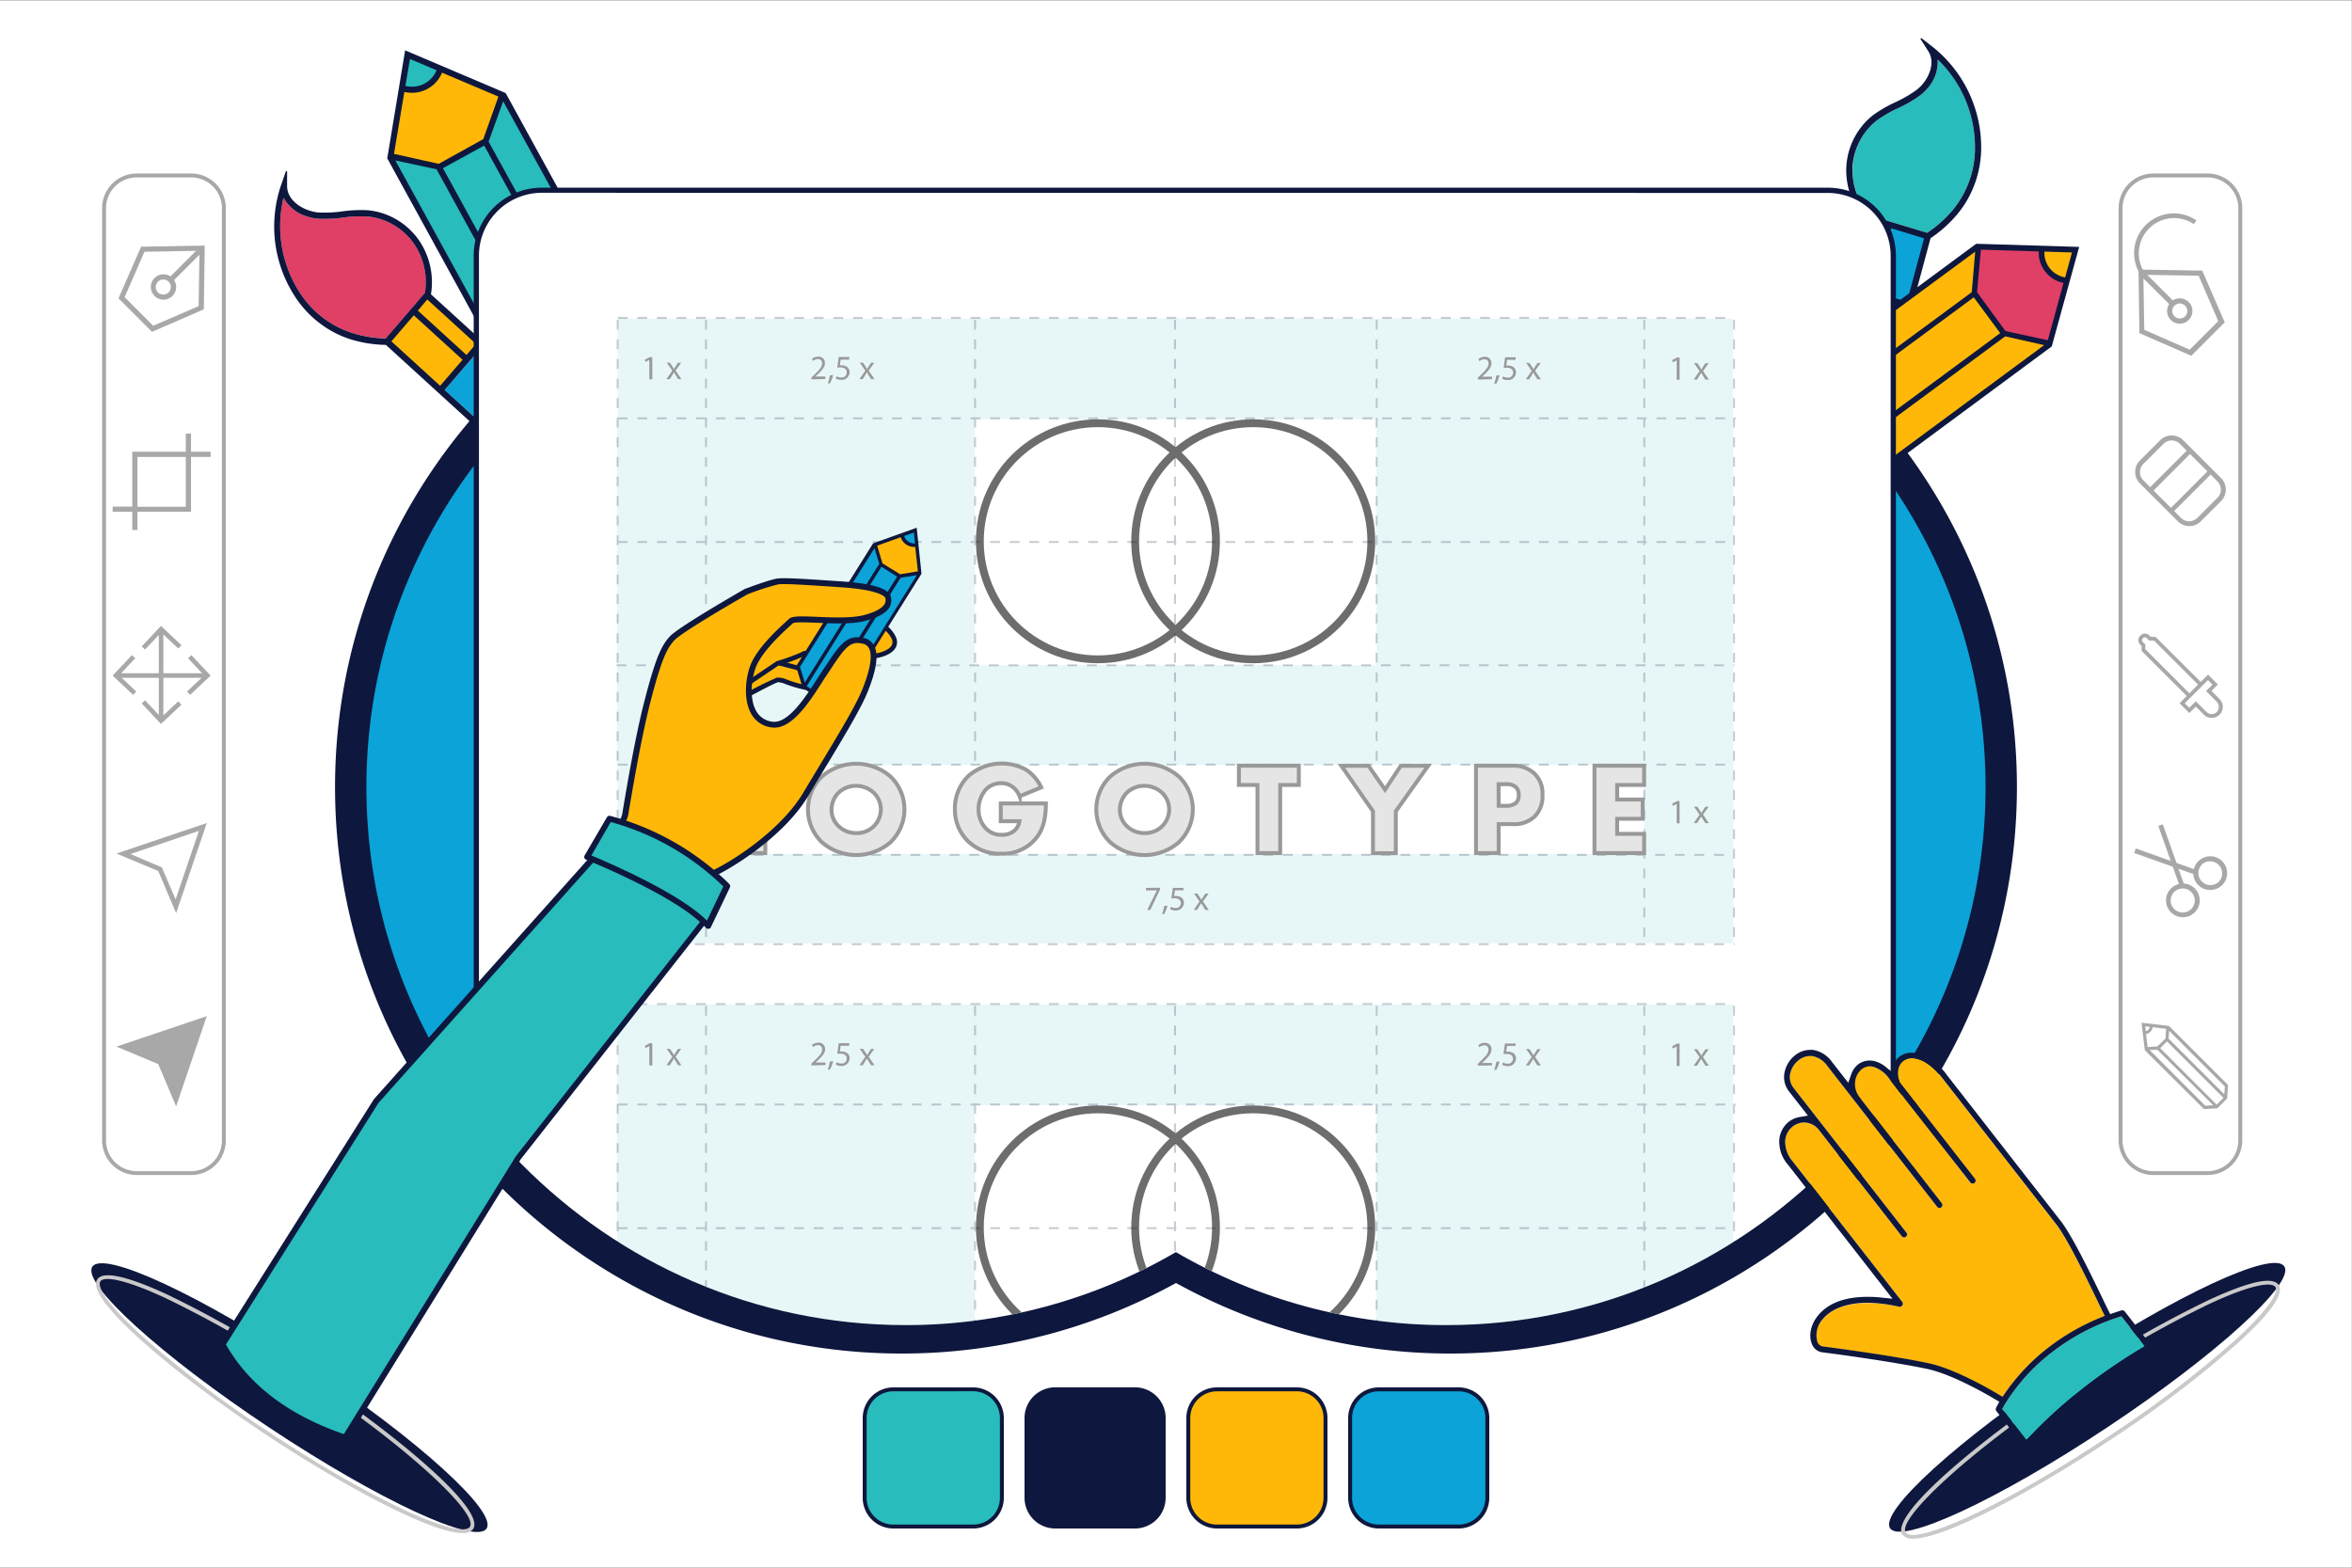 <svg xmlns="http://www.w3.org/2000/svg" xmlns:xlink="http://www.w3.org/1999/xlink" viewBox="0 0 600 400"><rect x="0" y="0" width="600" height="400" fill="#333333" stroke="none"/><defs><style>.cls-1,.cls-9{fill:none;}.cls-2{fill:#fff;}.cls-3{fill:#0ba3d8;}.cls-4{fill:#0e173d;}.cls-5{fill:#e03f66;}.cls-6{fill:#ffb808;}.cls-10,.cls-7{fill:#28bcbc;}.cls-8{clip-path:url(#clip-path);}.cls-9{stroke:#6d6d6d;stroke-width:2px;}.cls-12,.cls-9{stroke-miterlimit:10;}.cls-10{opacity:0.11;}.cls-11{opacity:0.22;}.cls-12{fill:#e5e5e5;stroke:#999;}.cls-13{fill:#999;}.cls-14{fill:#c9c9c9;}.cls-15{fill:#a8a8a8;}</style><clipPath id="clip-path"><path class="cls-1" d="M507.55,197.57c0,77.62-62,140.53-138.58,140.53a136.53,136.53,0,0,1-69-18.62,136.46,136.46,0,0,1-69,18.62c-76.54,0-138.58-62.91-138.58-140.53s16.41-245,92.94-245c25.12,0,94.32,3.54,114.63,15.4C320.29-43.9,401.08-48.1,426.2-48.1,502.73-48.1,507.55,120,507.55,197.57Z"/></clipPath></defs><g id="Graphic_Design" data-name="Graphic Design"><rect class="cls-2" x="-0.03" y="0.06" width="600" height="400"/><path class="cls-3" d="M510.47,200.83A140.57,140.57,0,0,1,300,322.73a140.53,140.53,0,1,1,0-243.8,140.57,140.57,0,0,1,210.5,121.9Z"/><path class="cls-4" d="M370,345.36a144.52,144.52,0,0,1-70-18,144.46,144.46,0,0,1-70,18c-79.69,0-144.53-64.84-144.53-144.53S150.31,56.3,230,56.3a144.56,144.56,0,0,1,70,18,144.63,144.63,0,0,1,70-18c79.69,0,144.52,64.83,144.52,144.53S449.64,345.36,370,345.36Zm-70-26.63a4.07,4.07,0,0,1,2,.53,136.44,136.44,0,0,0,68,18.1c75.28,0,136.52-61.25,136.52-136.53S445.23,64.3,370,64.3a136.43,136.43,0,0,0-68,18.09,4,4,0,0,1-4,0A136.46,136.46,0,0,0,230,64.3c-75.28,0-136.53,61.24-136.53,136.53S154.72,337.36,230,337.36a136.44,136.44,0,0,0,68-18.1A4.06,4.06,0,0,1,300,318.73Z"/><g id="brush"><path class="cls-5" d="M78.46,55.28h0a12.32,12.32,0,0,0,2.61.52,33.89,33.89,0,0,0,6.46-.28,32.25,32.25,0,0,1,6-.29A15,15,0,0,1,97,55.9,16.54,16.54,0,0,1,105.46,62a17.31,17.31,0,0,1,3,12.69l-10,11.65A30.64,30.64,0,0,1,90,85,24.87,24.87,0,0,1,76.61,74.86a31.17,31.17,0,0,1-4.28-24.4,10.1,10.1,0,0,0,6.13,4.82"/><polygon class="cls-6" points="105.75 79.17 108.92 75.3 122.14 87.71 119.23 91.28 105.75 79.17"/><polygon class="cls-6" points="98.75 86.87 105.31 79.66 118.75 91.67 112.16 99.41 98.75 86.87"/><path class="cls-3" d="M122.63,88.82l35.53,32.42a7.31,7.31,0,0,1,.61,10.1,6.82,6.82,0,0,1-7.21,2.09,6.9,6.9,0,0,1-2.58-1.49L113.44,99.51Z"/><path class="cls-4" d="M159.2,120,109.94,75.09a19,19,0,0,0-3.21-14,18.18,18.18,0,0,0-9.28-6.72,16.89,16.89,0,0,0-3.76-.73,33.34,33.34,0,0,0-6.33.29,32.75,32.75,0,0,1-6.17.28A11,11,0,0,1,79,53.75c-2.67-.83-5.78-3-5.76-6.32V43.68l-.3,0-1.23,3.52a32.76,32.76,0,0,0,3.64,28.62,26.93,26.93,0,0,0,10.17,9.15,26.45,26.45,0,0,0,4.07,1.65A32,32,0,0,0,98.44,88l49.5,45.16a8.33,8.33,0,0,0,12-.73A9,9,0,0,0,159.2,120ZM108.41,74.71l-10,11.65A30.64,30.64,0,0,1,90,85,24.87,24.87,0,0,1,76.61,74.86a31.17,31.17,0,0,1-4.28-24.4,10.1,10.1,0,0,0,6.13,4.82h0a12.32,12.32,0,0,0,2.61.52,33.89,33.89,0,0,0,6.46-.28,32.25,32.25,0,0,1,6-.29A15,15,0,0,1,97,55.9,16.54,16.54,0,0,1,105.46,62,17.31,17.31,0,0,1,108.41,74.71ZM119,90.58,106.6,79.25,109,76.41l12.43,11.34ZM105.56,80.45,118,91.79l-5.72,6.65L99.85,87.1Zm17.07,8.37,35.53,32.42a7.31,7.31,0,0,1,.61,10.1,6.82,6.82,0,0,1-7.21,2.09,6.9,6.9,0,0,1-2.58-1.49L113.44,99.51Z"/></g><g id="brush-2" data-name="brush"><path class="cls-7" d="M491.73,22.47a10.12,10.12,0,0,0,2.57-7.36A31.11,31.11,0,0,1,503.82,38,24.79,24.79,0,0,1,498,53.77a30.63,30.63,0,0,1-6.36,5.63L477,55a17.31,17.31,0,0,1-4.35-12.28A16.65,16.65,0,0,1,476.43,33a15.49,15.49,0,0,1,2.53-2.4,32.93,32.93,0,0,1,5.25-3,33.09,33.09,0,0,0,5.6-3.24,11.91,11.91,0,0,0,1.92-1.84h0"/><polygon class="cls-3" points="481.6 57.3 476.84 55.74 472.38 73.32 476.75 74.76 481.6 57.3"/><polygon class="cls-3" points="491.64 60.02 482.22 57.47 477.36 74.83 487.09 77.8 491.64 60.02"/><path class="cls-3" d="M486.06,78.58,473.57,125a6.9,6.9,0,0,1-1.38,2.64,6.82,6.82,0,0,1-7.2,2.13,7.32,7.32,0,0,1-4.92-8.85l12.49-46.44Z"/><path class="cls-4" d="M464.57,131.34a8.36,8.36,0,0,0,10.52-5.86l17.4-64.71a31.89,31.89,0,0,0,6.73-6,27.2,27.2,0,0,0,2.54-3.59,26.87,26.87,0,0,0,3.64-13.18A32.76,32.76,0,0,0,493.07,12l-2.94-2.3-.23.2,2,3.15c1.8,2.8.34,6.29-1.46,8.44A10.55,10.55,0,0,1,488.84,23a32.13,32.13,0,0,1-5.34,3.09,33.56,33.56,0,0,0-5.5,3.16,16.85,16.85,0,0,0-2.77,2.64A18.12,18.12,0,0,0,471,42.58a18.92,18.92,0,0,0,4.84,13.53l-17.32,64.41A9,9,0,0,0,464.57,131.34Zm8-88.65A16.65,16.65,0,0,1,476.43,33a15.49,15.49,0,0,1,2.53-2.4,32.93,32.93,0,0,1,5.25-3,33.09,33.09,0,0,0,5.6-3.24,11.91,11.91,0,0,0,1.92-1.84h0a10.12,10.12,0,0,0,2.57-7.36A31.11,31.11,0,0,1,503.82,38,24.79,24.79,0,0,1,498,53.77a30.63,30.63,0,0,1-6.36,5.63L477,55A17.31,17.31,0,0,1,472.6,42.69ZM473,73l4.37-16.24,3.58,1.08-4.37,16.24ZM490.84,60.8,486.47,77l-8.4-2.52,4.37-16.24Zm-4.78,17.78L473.57,125a6.9,6.9,0,0,1-1.38,2.64,6.82,6.82,0,0,1-7.2,2.13,7.32,7.32,0,0,1-4.92-8.85l12.49-46.44Z"/></g><g id="pencil"><polygon class="cls-7" points="142.08 117.26 99.76 40.04 111.65 42.58 123.56 36.57 128.39 24.24 170.97 101.44 166.36 113.65 154.5 120.33 142.08 117.26"/><path class="cls-7" d="M102.82,22.2l1-8.41L112,17.22A7.25,7.25,0,0,1,102.82,22.2Z"/><path class="cls-6" d="M99.76,40l2.91-17.56s6.36,2.07,9.56-4.76l15.51,6.44L124,35.74l-11.69,7Z"/><path class="cls-4" d="M141.52,118.14l-.28-.36L98.79,40.4l4.56-27.55,25.58,10.86.21.29,42.48,77.43-4.57,12.84L154.74,121ZM113,42.92l41.85,76.27,10.51-5.77L123.52,37.14Zm29.52,73.94L153,119.11,111.37,43.19l-10.51-2.25ZM124.64,36.13l41.64,75.71L170,101.55l-41.64-75.7Zm-24.13,3.13,11.41,2.54,11.36-6.3,3.87-10.86-14.38-6.1-.12.27a6.19,6.19,0,0,1-.32.63,8.29,8.29,0,0,1-7.25,4.24,8,8,0,0,1-1.62-.16l-.31-.06Zm2.9-17.34.28.06a6.61,6.61,0,0,0,1.41.14A6.73,6.73,0,0,0,111,18.68a4.16,4.16,0,0,0,.24-.47l.13-.28-6.78-2.88Z"/></g><g id="pencil-2" data-name="pencil"><polygon class="cls-6" points="455.88 137.18 522.73 87.74 511.53 85.2 503.7 75.34 504.44 62.85 437.38 112.18 436.49 124.48 444.02 134.9 455.88 137.18"/><path class="cls-6" d="M527.16,71.23l2.48-7.61-8.38-.29A6.85,6.85,0,0,0,527.16,71.23Z"/><path class="cls-5" d="M522.73,87.74l4.46-16.21s-6.28-.74-6.31-7.87L505,63.05l-1.36,11.41,7.24,10.66Z"/><path class="cls-4" d="M443.55,135.38l-7.88-10.65,1.17-12.81,67.09-49.57.26-.15L530.4,63l-7,25.4-67,49.55-.34.17Zm2.18-.94,9.94,2.24,65.8-48.62-9.94-2.24Zm-8.31-9.77,6.75,9.13L510.26,85l-6.75-9.14Zm.72-12L437.26,123,503,74.55l.88-10.34Zm66.21-38.11,7.25,9.91,10.81,2.34,4-14.62-.31-.07a7.9,7.9,0,0,1-6-7c0-.22,0-.44,0-.67v-.29l-14.77-.46Zm17.19-10.05a4.18,4.18,0,0,0,0,.5,6.4,6.4,0,0,0,5,5.72l.28.06,1.74-6.37-7-.22Z"/></g><g class="cls-8"><g id="window"><rect class="cls-2" x="121.49" y="48.54" width="361.51" height="328.25" rx="16.69"/><path class="cls-4" d="M466.31,377.44H138.18a17.36,17.36,0,0,1-17.34-17.34V65.23a17.36,17.36,0,0,1,17.34-17.34H466.31a17.36,17.36,0,0,1,17.34,17.34V360.1A17.36,17.36,0,0,1,466.31,377.44ZM138.18,49.19a16.06,16.06,0,0,0-16,16V360.1a16.06,16.06,0,0,0,16,16H466.31a16.06,16.06,0,0,0,16-16V65.23a16.06,16.06,0,0,0-16-16Z"/><g id="logo"><circle class="cls-9" cx="280.08" cy="138.11" r="30.12"/><circle class="cls-9" cx="319.7" cy="138.11" r="30.12"/><g id="vertical"><rect class="cls-10" x="248.51" y="81.24" width="51.17" height="25.7"/><rect class="cls-10" x="350.99" y="81.27" width="91.14" height="25.48"/><rect class="cls-10" x="157.54" y="81.26" width="91.09" height="25.49"/><rect class="cls-10" x="157.39" y="106.75" width="91.24" height="62.95"/><rect class="cls-10" x="351.12" y="106.75" width="91.05" height="62.95"/><rect class="cls-10" x="248.74" y="169.7" width="51.05" height="25.49"/><rect class="cls-10" x="299.66" y="169.7" width="51.33" height="25.49"/><rect class="cls-10" x="419.43" y="195.17" width="22.78" height="22.7"/><rect class="cls-10" x="157.54" y="195.17" width="22.78" height="22.7"/><rect class="cls-10" x="350.99" y="169.7" width="91.2" height="25.5"/><rect class="cls-10" x="157.38" y="169.7" width="91.37" height="25.47"/><rect class="cls-10" x="157.38" y="217.9" width="284.81" height="22.79"/><rect class="cls-10" x="299.69" y="81.27" width="51.27" height="25.7"/></g><g id="grid" class="cls-11"><path class="cls-4" d="M249,194.09h-.5v-2.5h.5Zm0-5h-.5v-2.5h.5Zm0-5h-.5v-2.5h.5Zm0-5h-.5v-2.5h.5Zm0-5h-.5v-2.5h.5Zm0-5h-.5v-2.5h.5Zm0-5h-.5v-2.5h.5Zm0-5h-.5v-2.5h.5Zm0-5h-.5v-2.5h.5Zm0-5h-.5v-2.5h.5Zm0-5h-.5v-2.5h.5Zm0-5h-.5v-2.5h.5Zm0-5h-.5v-2.5h.5Zm0-5h-.5v-2.5h.5Zm0-5h-.5v-2.5h.5Zm0-5h-.5v-2.5h.5Zm0-5h-.5v-2.5h.5Zm0-5h-.5v-2.5h.5Zm0-5h-.5v-2.5h.5Zm0-5h-.5v-2.5h.5Zm0-5h-.5v-2.5h.5Zm0-5h-.5v-2.5h.5Zm0-5h-.5v-2.5h.5Z"/><path class="cls-4" d="M157.81,242.39h-.5v-.8h.5Zm0-3.3h-.5v-2.5h.5Zm0-5h-.5v-2.5h.5Zm0-5h-.5v-2.5h.5Zm0-5h-.5v-2.5h.5Zm0-5h-.5v-2.5h.5Zm0-5h-.5v-2.5h.5Zm0-5h-.5v-2.5h.5Zm0-5h-.5v-2.5h.5Zm0-5h-.5v-2.5h.5Zm0-5h-.5v-2.5h.5Zm0-5h-.5v-2.5h.5Zm0-5h-.5v-2.5h.5Zm0-5h-.5v-2.5h.5Zm0-5h-.5v-2.5h.5Zm0-5h-.5v-2.5h.5Zm0-5h-.5v-2.5h.5Zm0-5h-.5v-2.5h.5Zm0-5h-.5v-2.5h.5Zm0-5h-.5v-2.5h.5Zm0-5h-.5v-2.5h.5Zm0-5h-.5v-2.5h.5Zm0-5h-.5v-2.5h.5Zm0-5h-.5v-2.5h.5Zm0-5h-.5v-2.5h.5Zm0-5h-.5v-2.5h.5Zm0-5h-.5v-2.5h.5Zm0-5h-.5v-2.5h.5Zm0-5h-.5v-2.5h.5Zm0-5h-.5v-2.5h.5Zm0-5h-.5v-2.5h.5Zm0-5h-.5v-2.5h.5Zm0-5h-.5v-2.5h.5Z"/><path class="cls-4" d="M351.43,194.09h-.5v-2.5h.5Zm0-5h-.5v-2.5h.5Zm0-5h-.5v-2.5h.5Zm0-5h-.5v-2.5h.5Zm0-5h-.5v-2.5h.5Zm0-5h-.5v-2.5h.5Zm0-5h-.5v-2.5h.5Zm0-5h-.5v-2.5h.5Zm0-5h-.5v-2.5h.5Zm0-5h-.5v-2.5h.5Zm0-5h-.5v-2.5h.5Zm0-5h-.5v-2.5h.5Zm0-5h-.5v-2.5h.5Zm0-5h-.5v-2.5h.5Zm0-5h-.5v-2.5h.5Zm0-5h-.5v-2.5h.5Zm0-5h-.5v-2.5h.5Zm0-5h-.5v-2.5h.5Zm0-5h-.5v-2.5h.5Zm0-5h-.5v-2.5h.5Zm0-5h-.5v-2.5h.5Zm0-5h-.5v-2.5h.5Zm0-5h-.5v-2.5h.5Z"/><path class="cls-4" d="M300,194.09h-.5v-2.5h.5Zm0-5h-.5v-2.5h.5Zm0-5h-.5v-2.5h.5Zm0-5h-.5v-2.5h.5Zm0-5h-.5v-2.5h.5Zm0-5h-.5v-2.5h.5Zm0-5h-.5v-2.5h.5Zm0-5h-.5v-2.5h.5Zm0-5h-.5v-2.5h.5Zm0-5h-.5v-2.5h.5Zm0-5h-.5v-2.5h.5Zm0-5h-.5v-2.5h.5Zm0-5h-.5v-2.5h.5Zm0-5h-.5v-2.5h.5Zm0-5h-.5v-2.5h.5Zm0-5h-.5v-2.5h.5Zm0-5h-.5v-2.5h.5Zm0-5h-.5v-2.5h.5Zm0-5h-.5v-2.5h.5Zm0-5h-.5v-2.5h.5Zm0-5h-.5v-2.5h.5Zm0-5h-.5v-2.5h.5Zm0-5h-.5v-2.5h.5Z"/><path class="cls-4" d="M419.71,239.09h-.5v-2.5h.5Zm0-5h-.5v-2.5h.5Zm0-5h-.5v-2.5h.5Zm0-5h-.5v-2.5h.5Zm0-5h-.5v-2.5h.5Zm0-5h-.5v-2.5h.5Zm0-5h-.5v-2.5h.5Zm0-5h-.5v-2.5h.5Zm0-5h-.5v-2.5h.5Zm0-5h-.5v-2.5h.5Zm0-5h-.5v-2.5h.5Zm0-5h-.5v-2.5h.5Zm0-5h-.5v-2.5h.5Zm0-5h-.5v-2.5h.5Zm0-5h-.5v-2.5h.5Zm0-5h-.5v-2.5h.5Zm0-5h-.5v-2.5h.5Zm0-5h-.5v-2.5h.5Zm0-5h-.5v-2.5h.5Zm0-5h-.5v-2.5h.5Zm0-5h-.5v-2.5h.5Zm0-5h-.5v-2.5h.5Zm0-5h-.5v-2.5h.5Zm0-5h-.5v-2.5h.5Zm0-5h-.5v-2.5h.5Zm0-5h-.5v-2.5h.5Zm0-5h-.5v-2.5h.5Zm0-5h-.5v-2.5h.5Zm0-5h-.5v-2.5h.5Zm0-5h-.5v-2.5h.5Zm0-5h-.5v-2.5h.5Zm0-5h-.5v-2.5h.5Z"/><path class="cls-4" d="M180.36,239.09h-.5v-2.5h.5Zm0-5h-.5v-2.5h.5Zm0-5h-.5v-2.5h.5Zm0-5h-.5v-2.5h.5Zm0-5h-.5v-2.5h.5Zm0-5h-.5v-2.5h.5Zm0-5h-.5v-2.5h.5Zm0-5h-.5v-2.5h.5Zm0-5h-.5v-2.5h.5Zm0-5h-.5v-2.5h.5Zm0-5h-.5v-2.5h.5Zm0-5h-.5v-2.5h.5Zm0-5h-.5v-2.5h.5Zm0-5h-.5v-2.5h.5Zm0-5h-.5v-2.5h.5Zm0-5h-.5v-2.5h.5Zm0-5h-.5v-2.5h.5Zm0-5h-.5v-2.5h.5Zm0-5h-.5v-2.5h.5Zm0-5h-.5v-2.5h.5Zm0-5h-.5v-2.5h.5Zm0-5h-.5v-2.5h.5Zm0-5h-.5v-2.5h.5Zm0-5h-.5v-2.5h.5Zm0-5h-.5v-2.5h.5Zm0-5h-.5v-2.5h.5Zm0-5h-.5v-2.5h.5Zm0-5h-.5v-2.5h.5Zm0-5h-.5v-2.5h.5Zm0-5h-.5v-2.5h.5Zm0-5h-.5v-2.5h.5Zm0-5h-.5v-2.5h.5Z"/><path class="cls-4" d="M442.6,239.09h-.5v-2.5h.5Zm0-5h-.5v-2.5h.5Zm0-5h-.5v-2.5h.5Zm0-5h-.5v-2.5h.5Zm0-5h-.5v-2.5h.5Zm0-5h-.5v-2.5h.5Zm0-5h-.5v-2.5h.5Zm0-5h-.5v-2.5h.5Zm0-5h-.5v-2.5h.5Zm0-5h-.5v-2.5h.5Zm0-5h-.5v-2.5h.5Zm0-5h-.5v-2.5h.5Zm0-5h-.5v-2.5h.5Zm0-5h-.5v-2.5h.5Zm0-5h-.5v-2.5h.5Zm0-5h-.5v-2.5h.5Zm0-5h-.5v-2.5h.5Zm0-5h-.5v-2.5h.5Zm0-5h-.5v-2.5h.5Zm0-5h-.5v-2.5h.5Zm0-5h-.5v-2.5h.5Zm0-5h-.5v-2.5h.5Zm0-5h-.5v-2.5h.5Zm0-5h-.5v-2.5h.5Zm0-5h-.5v-2.5h.5Zm0-5h-.5v-2.5h.5Zm0-5h-.5v-2.5h.5Zm0-5h-.5v-2.5h.5Zm0-5h-.5v-2.5h.5Zm0-5h-.5v-2.5h.5Zm0-5h-.5v-2.5h.5Zm0-5h-.5v-2.5h.5Z"/><path class="cls-4" d="M442.84,107h-.26v-.5h.26Zm-2.76,0h-2.5v-.5h2.5Zm-5,0h-2.5v-.5h2.5Zm-5,0h-2.5v-.5h2.5Zm-5,0h-2.5v-.5h2.5Zm-5,0h-2.5v-.5h2.5Zm-5,0h-2.5v-.5h2.5Zm-5,0h-2.5v-.5h2.5Zm-5,0h-2.5v-.5h2.5Zm-5,0h-2.5v-.5h2.5Zm-5,0h-2.5v-.5h2.5Zm-5,0h-2.5v-.5h2.5Zm-5,0h-2.5v-.5h2.5Zm-5,0h-2.5v-.5h2.5Zm-5,0h-2.5v-.5h2.5Zm-5,0h-2.5v-.5h2.5Zm-5,0h-2.5v-.5h2.5Zm-5,0h-2.5v-.5h2.5Zm-5,0h-2.5v-.5h2.5Zm-5,0h-2.5v-.5h2.5Zm-5,0h-2.5v-.5h2.5Zm-5,0h-2.5v-.5h2.5Zm-5,0h-2.5v-.5h2.5Zm-5,0h-2.5v-.5h2.5Zm-5,0h-2.5v-.5h2.5Zm-5,0h-2.5v-.5h2.5Zm-5,0h-2.5v-.5h2.5Zm-5,0h-2.5v-.5h2.5Zm-5,0h-2.5v-.5h2.5Zm-5,0h-2.5v-.5h2.5Zm-5,0h-2.5v-.5h2.5Zm-5,0h-2.5v-.5h2.5Zm-5,0h-2.5v-.5h2.5Zm-5,0h-2.5v-.5h2.5Zm-5,0h-2.5v-.5h2.5Zm-5,0h-2.5v-.5h2.5Zm-5,0h-2.5v-.5h2.5Zm-5,0h-2.5v-.5h2.5Zm-5,0h-2.5v-.5h2.5Zm-5,0h-2.5v-.5h2.5Zm-5,0h-2.5v-.5h2.5Zm-5,0h-2.5v-.5h2.5Zm-5,0h-2.5v-.5h2.5Zm-5,0h-2.5v-.5h2.5Zm-5,0h-2.5v-.5h2.5Zm-5,0h-2.5v-.5h2.5Zm-5,0h-2.5v-.5h2.5Zm-5,0h-2.5v-.5h2.5Zm-5,0h-2.5v-.5h2.5Zm-5,0h-2.5v-.5h2.5Zm-5,0h-2.5v-.5h2.5Zm-5,0h-2.5v-.5h2.5Zm-5,0h-2.5v-.5h2.5Zm-5,0h-2.5v-.5h2.5Zm-5,0h-2.5v-.5h2.5Zm-5,0h-2.5v-.5h2.5Zm-5,0h-2.5v-.5h2.5Zm-5,0h-2.5v-.5h2.5Z"/><path class="cls-4" d="M440.08,81.37h-2.5v-.5h2.5Zm-5,0h-2.5v-.5h2.5Zm-5,0h-2.5v-.5h2.5Zm-5,0h-2.5v-.5h2.5Zm-5,0h-2.5v-.5h2.5Zm-5,0h-2.5v-.5h2.5Zm-5,0h-2.5v-.5h2.5Zm-5,0h-2.5v-.5h2.5Zm-5,0h-2.5v-.5h2.5Zm-5,0h-2.5v-.5h2.5Zm-5,0h-2.5v-.5h2.5Zm-5,0h-2.5v-.5h2.5Zm-5,0h-2.5v-.5h2.5Zm-5,0h-2.5v-.5h2.5Zm-5,0h-2.5v-.5h2.5Zm-5,0h-2.5v-.5h2.5Zm-5,0h-2.5v-.5h2.5Zm-5,0h-2.5v-.5h2.5Zm-5,0h-2.5v-.5h2.5Zm-5,0h-2.5v-.5h2.5Zm-5,0h-2.5v-.5h2.5Zm-5,0h-2.5v-.5h2.5Zm-5,0h-2.5v-.5h2.5Zm-5,0h-2.5v-.5h2.5Zm-5,0h-2.5v-.5h2.5Zm-5,0h-2.5v-.5h2.5Zm-5,0h-2.5v-.5h2.5Zm-5,0h-2.5v-.5h2.5Zm-5,0h-2.5v-.5h2.5Zm-5,0h-2.5v-.5h2.5Zm-5,0h-2.5v-.5h2.5Zm-5,0h-2.5v-.5h2.5Zm-5,0h-2.5v-.5h2.5Zm-5,0h-2.5v-.5h2.5Zm-5,0h-2.5v-.5h2.5Zm-5,0h-2.5v-.5h2.5Zm-5,0h-2.5v-.5h2.5Zm-5,0h-2.5v-.5h2.5Zm-5,0h-2.5v-.5h2.5Zm-5,0h-2.5v-.5h2.5Zm-5,0h-2.5v-.5h2.5Zm-5,0h-2.5v-.5h2.5Zm-5,0h-2.5v-.5h2.5Zm-5,0h-2.5v-.5h2.5Zm-5,0h-2.5v-.5h2.5Zm-5,0h-2.5v-.5h2.5Zm-5,0h-2.5v-.5h2.5Zm-5,0h-2.5v-.5h2.5Zm-5,0h-2.5v-.5h2.5Zm-5,0h-2.5v-.5h2.5Zm-5,0h-2.5v-.5h2.5Zm-5,0h-2.5v-.5h2.5Zm-5,0h-2.5v-.5h2.5Zm-5,0h-2.5v-.5h2.5Zm-5,0h-2.5v-.5h2.5Zm-5,0h-2.5v-.5h2.5Zm-5,0h-2.5v-.5h2.5Z"/><path class="cls-4" d="M440.08,195.34h-2.5v-.5h2.5Zm-5,0h-2.5v-.5h2.5Zm-5,0h-2.5v-.5h2.5Zm-5,0h-2.5v-.5h2.5Zm-5,0h-2.5v-.5h2.5Zm-5,0h-2.5v-.5h2.5Zm-5,0h-2.5v-.5h2.5Zm-5,0h-2.5v-.5h2.5Zm-5,0h-2.5v-.5h2.5Zm-5,0h-2.5v-.5h2.5Zm-5,0h-2.5v-.5h2.5Zm-5,0h-2.5v-.5h2.5Zm-5,0h-2.5v-.5h2.5Zm-5,0h-2.5v-.5h2.5Zm-5,0h-2.5v-.5h2.5Zm-5,0h-2.5v-.5h2.5Zm-5,0h-2.5v-.5h2.5Zm-5,0h-2.5v-.5h2.5Zm-5,0h-2.5v-.5h2.5Zm-5,0h-2.5v-.5h2.5Zm-5,0h-2.5v-.5h2.5Zm-5,0h-2.5v-.5h2.5Zm-5,0h-2.5v-.5h2.5Zm-5,0h-2.5v-.5h2.5Zm-5,0h-2.5v-.5h2.5Zm-5,0h-2.5v-.5h2.5Zm-5,0h-2.5v-.5h2.5Zm-5,0h-2.5v-.5h2.5Zm-5,0h-2.5v-.5h2.5Zm-5,0h-2.5v-.5h2.5Zm-5,0h-2.5v-.5h2.5Zm-5,0h-2.5v-.5h2.5Zm-5,0h-2.5v-.5h2.5Zm-5,0h-2.5v-.5h2.5Zm-5,0h-2.5v-.5h2.5Zm-5,0h-2.5v-.5h2.5Zm-5,0h-2.5v-.5h2.5Zm-5,0h-2.5v-.5h2.5Zm-5,0h-2.5v-.5h2.5Zm-5,0h-2.5v-.5h2.5Zm-5,0h-2.5v-.5h2.5Zm-5,0h-2.5v-.5h2.5Zm-5,0h-2.5v-.5h2.5Zm-5,0h-2.5v-.5h2.5Zm-5,0h-2.5v-.5h2.5Zm-5,0h-2.5v-.5h2.5Zm-5,0h-2.5v-.5h2.5Zm-5,0h-2.5v-.5h2.5Zm-5,0h-2.5v-.5h2.5Zm-5,0h-2.5v-.5h2.5Zm-5,0h-2.5v-.5h2.5Zm-5,0h-2.5v-.5h2.5Zm-5,0h-2.5v-.5h2.5Zm-5,0h-2.5v-.5h2.5Zm-5,0h-2.5v-.5h2.5Zm-5,0h-2.5v-.5h2.5Zm-5,0h-2.5v-.5h2.5Z"/><path class="cls-4" d="M440.08,138.55h-2.5v-.5h2.5Zm-5,0h-2.5v-.5h2.5Zm-5,0h-2.5v-.5h2.5Zm-5,0h-2.5v-.5h2.5Zm-5,0h-2.5v-.5h2.5Zm-5,0h-2.5v-.5h2.5Zm-5,0h-2.5v-.5h2.5Zm-5,0h-2.5v-.5h2.5Zm-5,0h-2.5v-.5h2.5Zm-5,0h-2.5v-.5h2.5Zm-5,0h-2.5v-.5h2.5Zm-5,0h-2.5v-.5h2.5Zm-5,0h-2.5v-.5h2.5Zm-5,0h-2.5v-.5h2.5Zm-5,0h-2.5v-.5h2.5Zm-5,0h-2.5v-.5h2.5Zm-5,0h-2.5v-.5h2.5Zm-5,0h-2.5v-.5h2.5Zm-5,0h-2.5v-.5h2.5Zm-5,0h-2.5v-.5h2.5Zm-5,0h-2.5v-.5h2.5Zm-5,0h-2.5v-.5h2.5Zm-5,0h-2.5v-.5h2.5Zm-5,0h-2.5v-.5h2.5Zm-5,0h-2.5v-.5h2.5Zm-5,0h-2.5v-.5h2.5Zm-5,0h-2.5v-.5h2.5Zm-5,0h-2.5v-.5h2.5Zm-5,0h-2.5v-.5h2.5Zm-5,0h-2.5v-.5h2.5Zm-5,0h-2.5v-.5h2.5Zm-5,0h-2.5v-.5h2.5Zm-5,0h-2.5v-.5h2.5Zm-5,0h-2.5v-.5h2.5Zm-5,0h-2.5v-.5h2.5Zm-5,0h-2.5v-.5h2.5Zm-5,0h-2.5v-.5h2.5Zm-5,0h-2.5v-.5h2.5Zm-5,0h-2.5v-.5h2.5Zm-5,0h-2.5v-.5h2.5Zm-5,0h-2.5v-.5h2.5Zm-5,0h-2.5v-.5h2.5Zm-5,0h-2.5v-.5h2.5Zm-5,0h-2.5v-.5h2.5Zm-5,0h-2.5v-.5h2.5Zm-5,0h-2.5v-.5h2.5Zm-5,0h-2.5v-.5h2.5Zm-5,0h-2.5v-.5h2.5Zm-5,0h-2.5v-.5h2.5Zm-5,0h-2.5v-.5h2.5Zm-5,0h-2.5v-.5h2.5Zm-5,0h-2.5v-.5h2.5Zm-5,0h-2.5v-.5h2.5Zm-5,0h-2.5v-.5h2.5Zm-5,0h-2.5v-.5h2.5Zm-5,0h-2.5v-.5h2.5Zm-5,0h-2.5v-.5h2.5Z"/><path class="cls-4" d="M442.49,170h-.23v-.5h.23Zm-2.73,0h-2.5v-.5h2.5Zm-5,0h-2.5v-.5h2.5Zm-5,0h-2.5v-.5h2.5Zm-5,0h-2.5v-.5h2.5Zm-5,0h-2.5v-.5h2.5Zm-5,0h-2.5v-.5h2.5Zm-5,0h-2.5v-.5h2.5Zm-5,0h-2.5v-.5h2.5Zm-5,0h-2.5v-.5h2.5Zm-5,0h-2.5v-.5h2.5Zm-5,0h-2.5v-.5h2.5Zm-5,0h-2.5v-.5h2.5Zm-5,0h-2.5v-.5h2.5Zm-5,0h-2.5v-.5h2.5Zm-5,0h-2.5v-.5h2.5Zm-5,0h-2.5v-.5h2.5Zm-5,0h-2.5v-.5h2.5Zm-5,0h-2.5v-.5h2.5Zm-5,0h-2.5v-.5h2.5Zm-5,0h-2.5v-.5h2.5Zm-5,0h-2.5v-.5h2.5Zm-5,0h-2.5v-.5h2.5Zm-5,0h-2.5v-.5h2.5Zm-5,0h-2.5v-.5h2.5Zm-5,0h-2.5v-.5h2.5Zm-5,0h-2.5v-.5h2.5Zm-5,0h-2.5v-.5h2.5Zm-5,0h-2.5v-.5h2.5Zm-5,0h-2.5v-.5h2.5Zm-5,0h-2.5v-.5h2.5Zm-5,0h-2.5v-.5h2.5Zm-5,0h-2.5v-.5h2.5Zm-5,0h-2.5v-.5h2.5Zm-5,0h-2.5v-.5h2.5Zm-5,0h-2.5v-.5h2.5Zm-5,0h-2.5v-.5h2.5Zm-5,0h-2.5v-.5h2.5Zm-5,0h-2.5v-.5h2.5Zm-5,0h-2.5v-.5h2.5Zm-5,0h-2.5v-.5h2.5Zm-5,0h-2.5v-.5h2.5Zm-5,0h-2.5v-.5h2.5Zm-5,0h-2.5v-.5h2.5Zm-5,0h-2.5v-.5h2.5Zm-5,0h-2.5v-.5h2.5Zm-5,0h-2.5v-.5h2.5Zm-5,0h-2.5v-.5h2.5Zm-5,0h-2.5v-.5h2.5Zm-5,0h-2.5v-.5h2.5Zm-5,0h-2.5v-.5h2.5Zm-5,0h-2.5v-.5h2.5Zm-5,0h-2.5v-.5h2.5Zm-5,0h-2.5v-.5h2.5Zm-5,0h-2.5v-.5h2.5Zm-5,0h-2.5v-.5h2.5Zm-5,0h-2.5v-.5h2.5Zm-5,0h-2.5v-.5h2.5Z"/><path class="cls-4" d="M442.49,218.37h-.23v-.5h.23Zm-2.73,0h-2.5v-.5h2.5Zm-5,0h-2.5v-.5h2.5Zm-5,0h-2.5v-.5h2.5Zm-5,0h-2.5v-.5h2.5Zm-5,0h-2.5v-.5h2.5Zm-5,0h-2.5v-.5h2.5Zm-5,0h-2.5v-.5h2.5Zm-5,0h-2.5v-.5h2.5Zm-5,0h-2.5v-.5h2.5Zm-5,0h-2.5v-.5h2.5Zm-5,0h-2.5v-.5h2.5Zm-5,0h-2.5v-.5h2.5Zm-5,0h-2.5v-.5h2.5Zm-5,0h-2.5v-.5h2.5Zm-5,0h-2.5v-.5h2.5Zm-5,0h-2.5v-.5h2.5Zm-5,0h-2.5v-.5h2.5Zm-5,0h-2.5v-.5h2.5Zm-5,0h-2.5v-.5h2.5Zm-5,0h-2.5v-.5h2.5Zm-5,0h-2.5v-.5h2.5Zm-5,0h-2.5v-.5h2.5Zm-5,0h-2.5v-.5h2.5Zm-5,0h-2.5v-.5h2.5Zm-5,0h-2.5v-.5h2.5Zm-5,0h-2.5v-.5h2.5Zm-5,0h-2.5v-.5h2.5Zm-5,0h-2.5v-.5h2.5Zm-5,0h-2.5v-.5h2.5Zm-5,0h-2.5v-.5h2.5Zm-5,0h-2.5v-.5h2.5Zm-5,0h-2.5v-.5h2.5Zm-5,0h-2.5v-.5h2.5Zm-5,0h-2.5v-.5h2.5Zm-5,0h-2.5v-.5h2.5Zm-5,0h-2.5v-.5h2.5Zm-5,0h-2.5v-.5h2.5Zm-5,0h-2.5v-.5h2.5Zm-5,0h-2.5v-.5h2.5Zm-5,0h-2.5v-.5h2.5Zm-5,0h-2.5v-.5h2.5Zm-5,0h-2.5v-.5h2.5Zm-5,0h-2.5v-.5h2.5Zm-5,0h-2.5v-.5h2.5Zm-5,0h-2.5v-.5h2.5Zm-5,0h-2.5v-.5h2.5Zm-5,0h-2.5v-.5h2.5Zm-5,0h-2.5v-.5h2.5Zm-5,0h-2.5v-.5h2.5Zm-5,0h-2.5v-.5h2.5Zm-5,0h-2.5v-.5h2.5Zm-5,0h-2.5v-.5h2.5Zm-5,0h-2.5v-.5h2.5Zm-5,0h-2.5v-.5h2.5Zm-5,0h-2.5v-.5h2.5Zm-5,0h-2.5v-.5h2.5Zm-5,0h-2.5v-.5h2.5Z"/><path class="cls-4" d="M442.49,241.17h-.23v-.5h.23Zm-2.73,0h-2.5v-.5h2.5Zm-5,0h-2.5v-.5h2.5Zm-5,0h-2.5v-.5h2.5Zm-5,0h-2.5v-.5h2.5Zm-5,0h-2.5v-.5h2.5Zm-5,0h-2.5v-.5h2.5Zm-5,0h-2.5v-.5h2.5Zm-5,0h-2.5v-.5h2.5Zm-5,0h-2.5v-.5h2.5Zm-5,0h-2.5v-.5h2.5Zm-5,0h-2.5v-.5h2.5Zm-5,0h-2.5v-.5h2.5Zm-5,0h-2.5v-.5h2.5Zm-5,0h-2.5v-.5h2.5Zm-5,0h-2.5v-.5h2.5Zm-5,0h-2.5v-.5h2.5Zm-5,0h-2.5v-.5h2.5Zm-5,0h-2.5v-.5h2.5Zm-5,0h-2.5v-.5h2.5Zm-5,0h-2.5v-.5h2.5Zm-5,0h-2.5v-.5h2.5Zm-5,0h-2.5v-.5h2.5Zm-5,0h-2.5v-.5h2.5Zm-5,0h-2.5v-.5h2.5Zm-5,0h-2.5v-.5h2.5Zm-5,0h-2.5v-.5h2.5Zm-5,0h-2.5v-.5h2.5Zm-5,0h-2.5v-.5h2.5Zm-5,0h-2.5v-.5h2.5Zm-5,0h-2.5v-.5h2.5Zm-5,0h-2.5v-.5h2.5Zm-5,0h-2.5v-.5h2.5Zm-5,0h-2.5v-.5h2.5Zm-5,0h-2.5v-.5h2.5Zm-5,0h-2.5v-.5h2.5Zm-5,0h-2.5v-.5h2.5Zm-5,0h-2.5v-.5h2.5Zm-5,0h-2.5v-.5h2.5Zm-5,0h-2.5v-.5h2.5Zm-5,0h-2.5v-.5h2.5Zm-5,0h-2.5v-.5h2.5Zm-5,0h-2.5v-.5h2.5Zm-5,0h-2.5v-.5h2.5Zm-5,0h-2.5v-.5h2.5Zm-5,0h-2.5v-.5h2.5Zm-5,0h-2.5v-.5h2.5Zm-5,0h-2.5v-.5h2.5Zm-5,0h-2.5v-.5h2.5Zm-5,0h-2.5v-.5h2.5Zm-5,0h-2.5v-.5h2.5Zm-5,0h-2.5v-.5h2.5Zm-5,0h-2.5v-.5h2.5Zm-5,0h-2.5v-.5h2.5Zm-5,0h-2.5v-.5h2.5Zm-5,0h-2.5v-.5h2.5Zm-5,0h-2.5v-.5h2.5Zm-5,0h-2.5v-.5h2.5Z"/></g><path class="cls-12" d="M188.23,195.37v17.39h7v4.91H182.45v-22.3Z"/><path class="cls-12" d="M227.21,214.86a13.33,13.33,0,0,1-17.58,0,11.66,11.66,0,0,1,0-16.68,13.33,13.33,0,0,1,17.58,0,11.66,11.66,0,0,1,0,16.68Zm-13.3-12.6a6.1,6.1,0,0,0-1.78,4.38,5.64,5.64,0,0,0,1.78,4.14,6.31,6.31,0,0,0,4.51,1.78,6.07,6.07,0,0,0,6.29-6,6,6,0,0,0-1.81-4.28,6.68,6.68,0,0,0-4.48-1.77A6.41,6.41,0,0,0,213.91,202.26Z"/><path class="cls-12" d="M255.3,205h11.5c0,4.42-.9,7.56-3.58,10a10.85,10.85,0,0,1-7.86,2.81,11.48,11.48,0,0,1-8.55-3.31,11.2,11.2,0,0,1-3.21-8.05,11.6,11.6,0,0,1,3.34-8.36,12.95,12.95,0,0,1,14.68-1.77,10.94,10.94,0,0,1,4,4.58l-5.51,2.27a5.43,5.43,0,0,0-1.61-2.24,4.68,4.68,0,0,0-3.11-1.1,5.41,5.41,0,0,0-3.81,1.53,7.56,7.56,0,0,0-1.94,5.12,6.94,6.94,0,0,0,1.78,4.81,5.26,5.26,0,0,0,4.07,1.71,4.76,4.76,0,0,0,3.21-1,3.94,3.94,0,0,0,1.37-2.47H255.3Z"/><path class="cls-12" d="M300.77,214.86a13.34,13.34,0,0,1-17.59,0,11.66,11.66,0,0,1,0-16.68,13.34,13.34,0,0,1,17.59,0,11.66,11.66,0,0,1,0,16.68Zm-13.31-12.6a6.13,6.13,0,0,0-1.77,4.38,5.64,5.64,0,0,0,1.77,4.14,6.32,6.32,0,0,0,4.51,1.78,6.07,6.07,0,0,0,6.29-6,6,6,0,0,0-1.81-4.28,6.66,6.66,0,0,0-4.48-1.77A6.43,6.43,0,0,0,287.46,202.26Z"/><path class="cls-12" d="M326.58,200.29v17.38h-5.79V200.29h-4.74v-4.92h15.28v4.92Z"/><path class="cls-12" d="M350.25,207l-8.06-11.6h6.92l4.22,6.09,4-6.09h7L356.07,207v10.7h-5.82Z"/><path class="cls-12" d="M382.31,210.28v7.39h-5.78v-22.3h9.23a7.68,7.68,0,0,1,5.65,2,6.89,6.89,0,0,1,2.07,5.41,7.22,7.22,0,0,1-2,5.55,7.41,7.41,0,0,1-5.55,1.94Zm0-4.68h1.94a3.74,3.74,0,0,0,2.44-.7,2.52,2.52,0,0,0,.74-2,2.7,2.7,0,0,0-.67-2,3.37,3.37,0,0,0-2.47-.81h-2Z"/><path class="cls-12" d="M419.42,200.29h-6.88V204h6.52v4.91h-6.52v3.85h6.88v4.91H406.75v-22.3h12.67Z"/><g id="scale"><path class="cls-13" d="M165.65,91.83h0l-1,.53-.14-.58,1.24-.66h.65v5.67h-.74Z"/><path class="cls-13" d="M170.91,92.56l.61.91.42.69h0c.14-.25.28-.47.42-.7l.59-.9h.83l-1.44,2,1.49,2.18H173l-.62-1c-.16-.25-.3-.48-.45-.74h0c-.14.26-.29.48-.44.74l-.62,1H170l1.5-2.16-1.43-2.07Z"/><path class="cls-13" d="M427.73,91.94h0l-1,.53-.15-.59,1.24-.66h.65v5.67h-.74Z"/><path class="cls-13" d="M433,92.67l.6.91c.16.23.29.45.43.69h0c.14-.26.28-.48.42-.7l.6-.9h.83l-1.44,2,1.48,2.18h-.87l-.62-1c-.17-.24-.31-.48-.46-.73h0c-.14.25-.29.48-.45.73l-.61,1h-.85l1.51-2.15-1.44-2.07Z"/><path class="cls-13" d="M207,96.79v-.47l.61-.59c1.44-1.38,2.1-2.11,2.11-3a1,1,0,0,0-1.13-1.11,1.92,1.92,0,0,0-1.2.48l-.25-.54A2.46,2.46,0,0,1,208.7,91a1.6,1.6,0,0,1,1.74,1.65c0,1-.76,1.89-2,3l-.45.42v0h2.55v.64Z"/><path class="cls-13" d="M211.18,97.86a12.16,12.16,0,0,0,.52-2.08l.86-.09a10.89,10.89,0,0,1-.83,2.12Z"/><path class="cls-13" d="M216.63,91.76h-2.17l-.22,1.46a2.84,2.84,0,0,1,.47,0,2.41,2.41,0,0,1,1.22.31,1.62,1.62,0,0,1,.81,1.46,2,2,0,0,1-2.11,1.93,2.86,2.86,0,0,1-1.42-.34l.2-.59a2.48,2.48,0,0,0,1.21.32A1.26,1.26,0,0,0,216,95c0-.73-.49-1.25-1.63-1.25a5.16,5.16,0,0,0-.78.06l.36-2.72h2.72Z"/><path class="cls-13" d="M220.17,92.56l.61.91.42.69h0c.14-.25.28-.47.42-.7l.59-.9h.83l-1.44,2,1.49,2.18h-.88l-.62-1c-.16-.25-.3-.48-.45-.74h0c-.14.26-.29.48-.44.74l-.62,1h-.84l1.5-2.16-1.43-2.07Z"/><path class="cls-13" d="M377,96.84v-.47l.6-.59c1.45-1.38,2.11-2.11,2.12-3a1,1,0,0,0-1.13-1.1,2,2,0,0,0-1.21.48l-.24-.54a2.44,2.44,0,0,1,1.61-.58,1.59,1.59,0,0,1,1.73,1.65c0,1-.76,1.89-1.95,3l-.46.42v0h2.55v.64Z"/><path class="cls-13" d="M381.18,97.91a13.17,13.17,0,0,0,.52-2.08l.86-.09a10.89,10.89,0,0,1-.83,2.12Z"/><path class="cls-13" d="M386.62,91.81h-2.16l-.22,1.46a2.61,2.61,0,0,1,.46,0,2.42,2.42,0,0,1,1.23.31,1.62,1.62,0,0,1,.81,1.46,2,2,0,0,1-2.12,1.93,2.85,2.85,0,0,1-1.41-.34l.19-.59a2.57,2.57,0,0,0,1.22.31A1.25,1.25,0,0,0,386,95.08c0-.73-.5-1.25-1.63-1.25a5.42,5.42,0,0,0-.79.06l.37-2.72h2.71Z"/><path class="cls-13" d="M390.17,92.61l.6.91c.16.24.29.46.43.69h0c.14-.25.28-.47.42-.7l.59-.9h.83l-1.44,2,1.48,2.18h-.87l-.62-1a8.12,8.12,0,0,1-.45-.74h0c-.14.26-.29.48-.45.74l-.61,1h-.84l1.5-2.16-1.43-2.07Z"/><path class="cls-13" d="M427.73,205.1h0l-1,.54-.15-.59,1.24-.66h.65v5.67h-.74Z"/><path class="cls-13" d="M433,205.84l.6.91c.16.23.29.45.43.69h0c.14-.26.28-.48.42-.7l.6-.9h.83l-1.44,2,1.48,2.18h-.87l-.62-.95c-.17-.24-.31-.48-.46-.73h0c-.14.25-.29.48-.45.73l-.61.95h-.85l1.51-2.15-1.44-2.07Z"/><path class="cls-13" d="M295.91,226.51v.5l-2.47,5.17h-.79l2.46-5v0h-2.78v-.63Z"/><path class="cls-13" d="M296.46,233.25a12.9,12.9,0,0,0,.52-2.08l.85-.09a10.94,10.94,0,0,1-.82,2.12Z"/><path class="cls-13" d="M301.9,227.15h-2.16l-.22,1.46a2.77,2.77,0,0,1,.46,0,2.41,2.41,0,0,1,1.23.3,1.62,1.62,0,0,1,.81,1.46,2,2,0,0,1-2.12,1.94,2.83,2.83,0,0,1-1.41-.35l.19-.59a2.56,2.56,0,0,0,1.22.32,1.25,1.25,0,0,0,1.34-1.23c0-.74-.5-1.26-1.63-1.26a5.42,5.42,0,0,0-.79.06l.37-2.72h2.71Z"/><path class="cls-13" d="M305.45,228l.6.9c.16.24.29.46.43.69h0c.14-.25.28-.47.41-.69l.6-.9h.83l-1.44,2,1.48,2.18h-.87l-.62-1c-.17-.25-.31-.48-.45-.73h0c-.14.25-.29.48-.45.73l-.61,1h-.84L306,230,304.59,228Z"/></g></g><g id="logo-2" data-name="logo"><circle class="cls-9" cx="280.08" cy="313.18" r="30.12"/><circle class="cls-9" cx="319.7" cy="313.18" r="30.12"/><g id="vertical-2" data-name="vertical"><rect class="cls-10" x="248.51" y="256.3" width="51.17" height="25.7"/><rect class="cls-10" x="350.99" y="256.33" width="91.14" height="25.48"/><rect class="cls-10" x="157.54" y="256.32" width="91.09" height="25.49"/><rect class="cls-10" x="157.39" y="281.81" width="91.24" height="62.95"/><rect class="cls-10" x="351.12" y="281.81" width="91.05" height="62.95"/><rect class="cls-10" x="248.74" y="344.76" width="51.05" height="25.49"/><rect class="cls-10" x="299.66" y="344.76" width="51.33" height="25.49"/><rect class="cls-10" x="419.43" y="370.23" width="22.78" height="22.7"/><rect class="cls-10" x="157.54" y="370.23" width="22.78" height="22.7"/><rect class="cls-10" x="350.99" y="344.76" width="91.2" height="25.5"/><rect class="cls-10" x="157.38" y="344.76" width="91.37" height="25.47"/><rect class="cls-10" x="157.38" y="392.96" width="284.81" height="22.79"/><rect class="cls-10" x="299.69" y="256.34" width="51.27" height="25.7"/></g><g id="grid-2" data-name="grid" class="cls-11"><path class="cls-4" d="M249,369.15h-.5v-2.5h.5Zm0-5h-.5v-2.5h.5Zm0-5h-.5v-2.5h.5Zm0-5h-.5v-2.5h.5Zm0-5h-.5v-2.5h.5Zm0-5h-.5v-2.5h.5Zm0-5h-.5v-2.5h.5Zm0-5h-.5v-2.5h.5Zm0-5h-.5v-2.5h.5Zm0-5h-.5v-2.5h.5Zm0-5h-.5v-2.5h.5Zm0-5h-.5v-2.5h.5Zm0-5h-.5v-2.5h.5Zm0-5h-.5v-2.5h.5Zm0-5h-.5v-2.5h.5Zm0-5h-.5v-2.5h.5Zm0-5h-.5v-2.5h.5Zm0-5h-.5v-2.5h.5Zm0-5h-.5v-2.5h.5Zm0-5h-.5v-2.5h.5Zm0-5h-.5v-2.5h.5Zm0-5h-.5v-2.5h.5Zm0-5h-.5v-2.5h.5Z"/><path class="cls-4" d="M157.81,417.45h-.5v-.8h.5Zm0-3.3h-.5v-2.5h.5Zm0-5h-.5v-2.5h.5Zm0-5h-.5v-2.5h.5Zm0-5h-.5v-2.5h.5Zm0-5h-.5v-2.5h.5Zm0-5h-.5v-2.5h.5Zm0-5h-.5v-2.5h.5Zm0-5h-.5v-2.5h.5Zm0-5h-.5v-2.5h.5Zm0-5h-.5v-2.5h.5Zm0-5h-.5v-2.5h.5Zm0-5h-.5v-2.5h.5Zm0-5h-.5v-2.5h.5Zm0-5h-.5v-2.5h.5Zm0-5h-.5v-2.5h.5Zm0-5h-.5v-2.5h.5Zm0-5h-.5v-2.5h.5Zm0-5h-.5v-2.5h.5Zm0-5h-.5v-2.5h.5Zm0-5h-.5v-2.5h.5Zm0-5h-.5v-2.5h.5Zm0-5h-.5v-2.5h.5Zm0-5h-.5v-2.5h.5Zm0-5h-.5v-2.5h.5Zm0-5h-.5v-2.5h.5Zm0-5h-.5v-2.5h.5Zm0-5h-.5v-2.5h.5Zm0-5h-.5v-2.5h.5Zm0-5h-.5v-2.5h.5Zm0-5h-.5v-2.5h.5Zm0-5h-.5v-2.5h.5Zm0-5h-.5v-2.5h.5Z"/><path class="cls-4" d="M351.43,369.15h-.5v-2.5h.5Zm0-5h-.5v-2.5h.5Zm0-5h-.5v-2.5h.5Zm0-5h-.5v-2.5h.5Zm0-5h-.5v-2.5h.5Zm0-5h-.5v-2.5h.5Zm0-5h-.5v-2.5h.5Zm0-5h-.5v-2.5h.5Zm0-5h-.5v-2.5h.5Zm0-5h-.5v-2.5h.5Zm0-5h-.5v-2.5h.5Zm0-5h-.5v-2.5h.5Zm0-5h-.5v-2.5h.5Zm0-5h-.5v-2.5h.5Zm0-5h-.5v-2.5h.5Zm0-5h-.5v-2.5h.5Zm0-5h-.5v-2.5h.5Zm0-5h-.5v-2.5h.5Zm0-5h-.5v-2.5h.5Zm0-5h-.5v-2.5h.5Zm0-5h-.5v-2.5h.5Zm0-5h-.5v-2.5h.5Zm0-5h-.5v-2.5h.5Z"/><path class="cls-4" d="M300,369.15h-.5v-2.5h.5Zm0-5h-.5v-2.5h.5Zm0-5h-.5v-2.5h.5Zm0-5h-.5v-2.5h.5Zm0-5h-.5v-2.5h.5Zm0-5h-.5v-2.5h.5Zm0-5h-.5v-2.5h.5Zm0-5h-.5v-2.5h.5Zm0-5h-.5v-2.5h.5Zm0-5h-.5v-2.5h.5Zm0-5h-.5v-2.5h.5Zm0-5h-.5v-2.5h.5Zm0-5h-.5v-2.5h.5Zm0-5h-.5v-2.5h.5Zm0-5h-.5v-2.5h.5Zm0-5h-.5v-2.5h.5Zm0-5h-.5v-2.5h.5Zm0-5h-.5v-2.5h.5Zm0-5h-.5v-2.5h.5Zm0-5h-.5v-2.5h.5Zm0-5h-.5v-2.5h.5Zm0-5h-.5v-2.5h.5Zm0-5h-.5v-2.5h.5Z"/><path class="cls-4" d="M419.71,414.15h-.5v-2.5h.5Zm0-5h-.5v-2.5h.5Zm0-5h-.5v-2.5h.5Zm0-5h-.5v-2.5h.5Zm0-5h-.5v-2.5h.5Zm0-5h-.5v-2.5h.5Zm0-5h-.5v-2.5h.5Zm0-5h-.5v-2.5h.5Zm0-5h-.5v-2.5h.5Zm0-5h-.5v-2.5h.5Zm0-5h-.5v-2.5h.5Zm0-5h-.5v-2.5h.5Zm0-5h-.5v-2.5h.5Zm0-5h-.5v-2.5h.5Zm0-5h-.5v-2.5h.5Zm0-5h-.5v-2.5h.5Zm0-5h-.5v-2.5h.5Zm0-5h-.5v-2.5h.5Zm0-5h-.5v-2.5h.5Zm0-5h-.5v-2.5h.5Zm0-5h-.5v-2.5h.5Zm0-5h-.5v-2.5h.5Zm0-5h-.5v-2.5h.5Zm0-5h-.5v-2.5h.5Zm0-5h-.5v-2.5h.5Zm0-5h-.5v-2.5h.5Zm0-5h-.5v-2.5h.5Zm0-5h-.5v-2.5h.5Zm0-5h-.5v-2.5h.5Zm0-5h-.5v-2.5h.5Zm0-5h-.5v-2.5h.5Zm0-5h-.5v-2.5h.5Z"/><path class="cls-4" d="M180.36,414.15h-.5v-2.5h.5Zm0-5h-.5v-2.5h.5Zm0-5h-.5v-2.5h.5Zm0-5h-.5v-2.5h.5Zm0-5h-.5v-2.5h.5Zm0-5h-.5v-2.5h.5Zm0-5h-.5v-2.5h.5Zm0-5h-.5v-2.5h.5Zm0-5h-.5v-2.5h.5Zm0-5h-.5v-2.5h.5Zm0-5h-.5v-2.5h.5Zm0-5h-.5v-2.5h.5Zm0-5h-.5v-2.5h.5Zm0-5h-.5v-2.5h.5Zm0-5h-.5v-2.5h.5Zm0-5h-.5v-2.5h.5Zm0-5h-.5v-2.5h.5Zm0-5h-.5v-2.5h.5Zm0-5h-.5v-2.5h.5Zm0-5h-.5v-2.5h.5Zm0-5h-.5v-2.5h.5Zm0-5h-.5v-2.5h.5Zm0-5h-.5v-2.5h.5Zm0-5h-.5v-2.5h.5Zm0-5h-.5v-2.5h.5Zm0-5h-.5v-2.5h.5Zm0-5h-.5v-2.5h.5Zm0-5h-.5v-2.5h.5Zm0-5h-.5v-2.5h.5Zm0-5h-.5v-2.5h.5Zm0-5h-.5v-2.5h.5Zm0-5h-.5v-2.5h.5Z"/><path class="cls-4" d="M442.6,414.15h-.5v-2.5h.5Zm0-5h-.5v-2.5h.5Zm0-5h-.5v-2.5h.5Zm0-5h-.5v-2.5h.5Zm0-5h-.5v-2.5h.5Zm0-5h-.5v-2.5h.5Zm0-5h-.5v-2.5h.5Zm0-5h-.5v-2.5h.5Zm0-5h-.5v-2.5h.5Zm0-5h-.5v-2.5h.5Zm0-5h-.5v-2.5h.5Zm0-5h-.5v-2.5h.5Zm0-5h-.5v-2.5h.5Zm0-5h-.5v-2.5h.5Zm0-5h-.5v-2.5h.5Zm0-5h-.5v-2.5h.5Zm0-5h-.5v-2.5h.5Zm0-5h-.5v-2.5h.5Zm0-5h-.5v-2.5h.5Zm0-5h-.5v-2.5h.5Zm0-5h-.5v-2.5h.5Zm0-5h-.5v-2.5h.5Zm0-5h-.5v-2.5h.5Zm0-5h-.5v-2.5h.5Zm0-5h-.5v-2.5h.5Zm0-5h-.5v-2.5h.5Zm0-5h-.5v-2.5h.5Zm0-5h-.5v-2.5h.5Zm0-5h-.5v-2.5h.5Zm0-5h-.5v-2.5h.5Zm0-5h-.5v-2.5h.5Zm0-5h-.5v-2.5h.5Z"/><path class="cls-4" d="M442.84,282.06h-.26v-.5h.26Zm-2.76,0h-2.5v-.5h2.5Zm-5,0h-2.5v-.5h2.5Zm-5,0h-2.5v-.5h2.5Zm-5,0h-2.5v-.5h2.5Zm-5,0h-2.5v-.5h2.5Zm-5,0h-2.5v-.5h2.5Zm-5,0h-2.5v-.5h2.5Zm-5,0h-2.5v-.5h2.5Zm-5,0h-2.5v-.5h2.5Zm-5,0h-2.5v-.5h2.5Zm-5,0h-2.5v-.5h2.5Zm-5,0h-2.5v-.5h2.5Zm-5,0h-2.5v-.5h2.5Zm-5,0h-2.5v-.5h2.5Zm-5,0h-2.5v-.5h2.5Zm-5,0h-2.5v-.5h2.5Zm-5,0h-2.5v-.5h2.5Zm-5,0h-2.5v-.5h2.5Zm-5,0h-2.5v-.5h2.5Zm-5,0h-2.5v-.5h2.5Zm-5,0h-2.5v-.5h2.5Zm-5,0h-2.5v-.5h2.5Zm-5,0h-2.5v-.5h2.5Zm-5,0h-2.5v-.5h2.5Zm-5,0h-2.5v-.5h2.5Zm-5,0h-2.5v-.5h2.5Zm-5,0h-2.5v-.5h2.5Zm-5,0h-2.5v-.5h2.5Zm-5,0h-2.5v-.5h2.5Zm-5,0h-2.5v-.5h2.5Zm-5,0h-2.5v-.5h2.5Zm-5,0h-2.5v-.5h2.5Zm-5,0h-2.5v-.5h2.5Zm-5,0h-2.5v-.5h2.5Zm-5,0h-2.5v-.5h2.5Zm-5,0h-2.5v-.5h2.5Zm-5,0h-2.5v-.5h2.5Zm-5,0h-2.5v-.5h2.5Zm-5,0h-2.5v-.5h2.5Zm-5,0h-2.5v-.5h2.5Zm-5,0h-2.5v-.5h2.5Zm-5,0h-2.5v-.5h2.5Zm-5,0h-2.5v-.5h2.5Zm-5,0h-2.5v-.5h2.5Zm-5,0h-2.5v-.5h2.5Zm-5,0h-2.5v-.5h2.5Zm-5,0h-2.5v-.5h2.5Zm-5,0h-2.5v-.5h2.5Zm-5,0h-2.5v-.5h2.5Zm-5,0h-2.5v-.5h2.5Zm-5,0h-2.5v-.5h2.5Zm-5,0h-2.5v-.5h2.5Zm-5,0h-2.5v-.5h2.5Zm-5,0h-2.5v-.5h2.5Zm-5,0h-2.5v-.5h2.5Zm-5,0h-2.5v-.5h2.5Zm-5,0h-2.5v-.5h2.5Z"/><path class="cls-4" d="M440.08,256.43h-2.5v-.5h2.5Zm-5,0h-2.5v-.5h2.5Zm-5,0h-2.5v-.5h2.5Zm-5,0h-2.5v-.5h2.5Zm-5,0h-2.5v-.5h2.5Zm-5,0h-2.5v-.5h2.5Zm-5,0h-2.5v-.5h2.5Zm-5,0h-2.5v-.5h2.5Zm-5,0h-2.5v-.5h2.5Zm-5,0h-2.5v-.5h2.5Zm-5,0h-2.5v-.5h2.5Zm-5,0h-2.5v-.5h2.5Zm-5,0h-2.5v-.5h2.5Zm-5,0h-2.5v-.5h2.5Zm-5,0h-2.5v-.5h2.5Zm-5,0h-2.5v-.5h2.5Zm-5,0h-2.5v-.5h2.5Zm-5,0h-2.5v-.5h2.5Zm-5,0h-2.5v-.5h2.5Zm-5,0h-2.5v-.5h2.5Zm-5,0h-2.5v-.5h2.5Zm-5,0h-2.5v-.5h2.5Zm-5,0h-2.5v-.5h2.5Zm-5,0h-2.5v-.5h2.5Zm-5,0h-2.5v-.5h2.5Zm-5,0h-2.5v-.5h2.5Zm-5,0h-2.5v-.5h2.5Zm-5,0h-2.5v-.5h2.5Zm-5,0h-2.5v-.5h2.5Zm-5,0h-2.5v-.5h2.5Zm-5,0h-2.5v-.5h2.5Zm-5,0h-2.5v-.5h2.5Zm-5,0h-2.5v-.5h2.5Zm-5,0h-2.5v-.5h2.5Zm-5,0h-2.5v-.5h2.5Zm-5,0h-2.5v-.5h2.5Zm-5,0h-2.5v-.5h2.5Zm-5,0h-2.5v-.5h2.5Zm-5,0h-2.5v-.5h2.5Zm-5,0h-2.5v-.5h2.5Zm-5,0h-2.5v-.5h2.5Zm-5,0h-2.5v-.5h2.5Zm-5,0h-2.5v-.5h2.5Zm-5,0h-2.5v-.5h2.5Zm-5,0h-2.5v-.5h2.5Zm-5,0h-2.5v-.5h2.5Zm-5,0h-2.5v-.5h2.5Zm-5,0h-2.5v-.5h2.5Zm-5,0h-2.5v-.5h2.5Zm-5,0h-2.5v-.5h2.5Zm-5,0h-2.5v-.5h2.5Zm-5,0h-2.5v-.5h2.5Zm-5,0h-2.5v-.5h2.5Zm-5,0h-2.5v-.5h2.5Zm-5,0h-2.5v-.5h2.5Zm-5,0h-2.5v-.5h2.5Zm-5,0h-2.5v-.5h2.5Z"/><path class="cls-4" d="M440.08,370.41h-2.5v-.5h2.5Zm-5,0h-2.5v-.5h2.5Zm-5,0h-2.5v-.5h2.5Zm-5,0h-2.5v-.5h2.5Zm-5,0h-2.5v-.5h2.5Zm-5,0h-2.5v-.5h2.5Zm-5,0h-2.5v-.5h2.5Zm-5,0h-2.5v-.5h2.5Zm-5,0h-2.5v-.5h2.5Zm-5,0h-2.5v-.5h2.5Zm-5,0h-2.5v-.5h2.5Zm-5,0h-2.5v-.5h2.5Zm-5,0h-2.5v-.5h2.5Zm-5,0h-2.5v-.5h2.5Zm-5,0h-2.5v-.5h2.5Zm-5,0h-2.5v-.5h2.5Zm-5,0h-2.5v-.5h2.5Zm-5,0h-2.5v-.5h2.5Zm-5,0h-2.5v-.5h2.5Zm-5,0h-2.5v-.5h2.5Zm-5,0h-2.5v-.5h2.5Zm-5,0h-2.5v-.5h2.5Zm-5,0h-2.5v-.5h2.5Zm-5,0h-2.5v-.5h2.5Zm-5,0h-2.5v-.5h2.5Zm-5,0h-2.5v-.5h2.5Zm-5,0h-2.5v-.5h2.5Zm-5,0h-2.5v-.5h2.5Zm-5,0h-2.5v-.5h2.5Zm-5,0h-2.5v-.5h2.5Zm-5,0h-2.5v-.5h2.5Zm-5,0h-2.5v-.5h2.5Zm-5,0h-2.5v-.5h2.5Zm-5,0h-2.5v-.5h2.5Zm-5,0h-2.5v-.5h2.5Zm-5,0h-2.5v-.5h2.5Zm-5,0h-2.5v-.5h2.5Zm-5,0h-2.5v-.5h2.5Zm-5,0h-2.5v-.5h2.5Zm-5,0h-2.5v-.5h2.5Zm-5,0h-2.5v-.5h2.5Zm-5,0h-2.5v-.5h2.5Zm-5,0h-2.5v-.5h2.5Zm-5,0h-2.5v-.5h2.5Zm-5,0h-2.5v-.5h2.5Zm-5,0h-2.5v-.5h2.5Zm-5,0h-2.5v-.5h2.5Zm-5,0h-2.5v-.5h2.5Zm-5,0h-2.5v-.5h2.5Zm-5,0h-2.5v-.5h2.5Zm-5,0h-2.5v-.5h2.5Zm-5,0h-2.5v-.5h2.5Zm-5,0h-2.5v-.5h2.5Zm-5,0h-2.5v-.5h2.5Zm-5,0h-2.5v-.5h2.5Zm-5,0h-2.5v-.5h2.5Zm-5,0h-2.5v-.5h2.5Z"/><path class="cls-4" d="M440.08,313.62h-2.5v-.5h2.5Zm-5,0h-2.5v-.5h2.5Zm-5,0h-2.5v-.5h2.5Zm-5,0h-2.5v-.5h2.5Zm-5,0h-2.5v-.5h2.5Zm-5,0h-2.5v-.5h2.5Zm-5,0h-2.5v-.5h2.5Zm-5,0h-2.5v-.5h2.5Zm-5,0h-2.5v-.5h2.5Zm-5,0h-2.5v-.5h2.5Zm-5,0h-2.5v-.5h2.5Zm-5,0h-2.5v-.5h2.5Zm-5,0h-2.5v-.5h2.5Zm-5,0h-2.5v-.5h2.5Zm-5,0h-2.5v-.5h2.5Zm-5,0h-2.5v-.5h2.5Zm-5,0h-2.5v-.5h2.5Zm-5,0h-2.5v-.5h2.5Zm-5,0h-2.5v-.5h2.5Zm-5,0h-2.5v-.5h2.5Zm-5,0h-2.5v-.5h2.5Zm-5,0h-2.5v-.5h2.5Zm-5,0h-2.5v-.5h2.5Zm-5,0h-2.5v-.5h2.5Zm-5,0h-2.5v-.5h2.5Zm-5,0h-2.5v-.5h2.5Zm-5,0h-2.5v-.5h2.5Zm-5,0h-2.5v-.5h2.5Zm-5,0h-2.5v-.5h2.5Zm-5,0h-2.5v-.5h2.5Zm-5,0h-2.5v-.5h2.5Zm-5,0h-2.5v-.5h2.5Zm-5,0h-2.5v-.5h2.5Zm-5,0h-2.5v-.5h2.5Zm-5,0h-2.5v-.5h2.5Zm-5,0h-2.5v-.5h2.5Zm-5,0h-2.5v-.5h2.5Zm-5,0h-2.5v-.5h2.5Zm-5,0h-2.5v-.5h2.5Zm-5,0h-2.5v-.5h2.5Zm-5,0h-2.5v-.5h2.5Zm-5,0h-2.5v-.5h2.5Zm-5,0h-2.5v-.5h2.5Zm-5,0h-2.5v-.5h2.5Zm-5,0h-2.5v-.5h2.5Zm-5,0h-2.5v-.5h2.5Zm-5,0h-2.5v-.5h2.5Zm-5,0h-2.5v-.5h2.5Zm-5,0h-2.5v-.5h2.5Zm-5,0h-2.5v-.5h2.5Zm-5,0h-2.5v-.5h2.5Zm-5,0h-2.5v-.5h2.5Zm-5,0h-2.5v-.5h2.5Zm-5,0h-2.5v-.5h2.5Zm-5,0h-2.5v-.5h2.5Zm-5,0h-2.5v-.5h2.5Zm-5,0h-2.5v-.5h2.5Z"/><path class="cls-4" d="M442.49,345h-.23v-.5h.23Zm-2.73,0h-2.5v-.5h2.5Zm-5,0h-2.5v-.5h2.5Zm-5,0h-2.5v-.5h2.5Zm-5,0h-2.5v-.5h2.5Zm-5,0h-2.5v-.5h2.5Zm-5,0h-2.5v-.5h2.5Zm-5,0h-2.5v-.5h2.5Zm-5,0h-2.5v-.5h2.5Zm-5,0h-2.5v-.5h2.5Zm-5,0h-2.5v-.5h2.5Zm-5,0h-2.5v-.5h2.5Zm-5,0h-2.5v-.5h2.5Zm-5,0h-2.5v-.5h2.5Zm-5,0h-2.5v-.5h2.5Zm-5,0h-2.5v-.5h2.5Zm-5,0h-2.5v-.5h2.5Zm-5,0h-2.5v-.5h2.5Zm-5,0h-2.5v-.5h2.5Zm-5,0h-2.5v-.5h2.5Zm-5,0h-2.5v-.5h2.5Zm-5,0h-2.5v-.5h2.5Zm-5,0h-2.5v-.5h2.5Zm-5,0h-2.5v-.5h2.5Zm-5,0h-2.5v-.5h2.5Zm-5,0h-2.5v-.5h2.5Zm-5,0h-2.5v-.5h2.5Zm-5,0h-2.5v-.5h2.5Zm-5,0h-2.5v-.5h2.5Zm-5,0h-2.5v-.5h2.5Zm-5,0h-2.5v-.5h2.5Zm-5,0h-2.5v-.5h2.5Zm-5,0h-2.5v-.5h2.5Zm-5,0h-2.5v-.5h2.5Zm-5,0h-2.5v-.5h2.5Zm-5,0h-2.5v-.5h2.5Zm-5,0h-2.5v-.5h2.5Zm-5,0h-2.5v-.5h2.5Zm-5,0h-2.5v-.5h2.5Zm-5,0h-2.5v-.5h2.5Zm-5,0h-2.5v-.5h2.5Zm-5,0h-2.5v-.5h2.5Zm-5,0h-2.5v-.5h2.5Zm-5,0h-2.5v-.5h2.5Zm-5,0h-2.5v-.5h2.5Zm-5,0h-2.5v-.5h2.5Zm-5,0h-2.5v-.5h2.5Zm-5,0h-2.5v-.5h2.5Zm-5,0h-2.5v-.5h2.5Zm-5,0h-2.5v-.5h2.5Zm-5,0h-2.5v-.5h2.5Zm-5,0h-2.5v-.5h2.5Zm-5,0h-2.5v-.5h2.5Zm-5,0h-2.5v-.5h2.5Zm-5,0h-2.5v-.5h2.5Zm-5,0h-2.5v-.5h2.5Zm-5,0h-2.5v-.5h2.5Zm-5,0h-2.5v-.5h2.5Z"/><path class="cls-4" d="M442.49,393.44h-.23v-.5h.23Zm-2.73,0h-2.5v-.5h2.5Zm-5,0h-2.5v-.5h2.5Zm-5,0h-2.5v-.5h2.5Zm-5,0h-2.5v-.5h2.5Zm-5,0h-2.5v-.5h2.5Zm-5,0h-2.5v-.5h2.5Zm-5,0h-2.5v-.5h2.5Zm-5,0h-2.5v-.5h2.5Zm-5,0h-2.5v-.5h2.5Zm-5,0h-2.5v-.5h2.5Zm-5,0h-2.5v-.5h2.5Zm-5,0h-2.5v-.5h2.5Zm-5,0h-2.5v-.5h2.5Zm-5,0h-2.5v-.5h2.5Zm-5,0h-2.5v-.5h2.5Zm-5,0h-2.5v-.5h2.5Zm-5,0h-2.5v-.5h2.5Zm-5,0h-2.5v-.5h2.5Zm-5,0h-2.5v-.5h2.5Zm-5,0h-2.5v-.5h2.5Zm-5,0h-2.5v-.5h2.5Zm-5,0h-2.5v-.5h2.5Zm-5,0h-2.5v-.5h2.5Zm-5,0h-2.5v-.5h2.5Zm-5,0h-2.5v-.5h2.5Zm-5,0h-2.5v-.5h2.5Zm-5,0h-2.5v-.5h2.5Zm-5,0h-2.5v-.5h2.5Zm-5,0h-2.5v-.5h2.5Zm-5,0h-2.5v-.5h2.5Zm-5,0h-2.5v-.5h2.5Zm-5,0h-2.5v-.5h2.5Zm-5,0h-2.5v-.5h2.5Zm-5,0h-2.5v-.5h2.5Zm-5,0h-2.5v-.5h2.5Zm-5,0h-2.5v-.5h2.5Zm-5,0h-2.5v-.5h2.5Zm-5,0h-2.5v-.5h2.5Zm-5,0h-2.5v-.5h2.5Zm-5,0h-2.5v-.5h2.5Zm-5,0h-2.5v-.5h2.5Zm-5,0h-2.5v-.5h2.5Zm-5,0h-2.5v-.5h2.5Zm-5,0h-2.5v-.5h2.5Zm-5,0h-2.5v-.5h2.5Zm-5,0h-2.5v-.5h2.5Zm-5,0h-2.5v-.5h2.5Zm-5,0h-2.5v-.5h2.5Zm-5,0h-2.5v-.5h2.5Zm-5,0h-2.5v-.5h2.5Zm-5,0h-2.5v-.5h2.5Zm-5,0h-2.5v-.5h2.5Zm-5,0h-2.5v-.5h2.5Zm-5,0h-2.5v-.5h2.5Zm-5,0h-2.5v-.5h2.5Zm-5,0h-2.5v-.5h2.5Zm-5,0h-2.5v-.5h2.5Z"/></g><path class="cls-12" d="M188.23,370.43v17.39h7v4.91H182.45v-22.3Z"/><path class="cls-12" d="M227.21,389.93a13.33,13.33,0,0,1-17.58,0,11.68,11.68,0,0,1,0-16.69,13.33,13.33,0,0,1,17.58,0,11.68,11.68,0,0,1,0,16.69Zm-13.3-12.61a6.09,6.09,0,0,0-1.77,4.38,5.68,5.68,0,0,0,1.77,4.15,6.34,6.34,0,0,0,4.51,1.77,6.07,6.07,0,0,0,6.29-6,6,6,0,0,0-1.81-4.28,6.68,6.68,0,0,0-4.48-1.77A6.43,6.43,0,0,0,213.91,377.32Z"/><path class="cls-12" d="M255.3,380.1h11.5c0,4.41-.9,7.55-3.58,10a10.88,10.88,0,0,1-7.85,2.8,11.49,11.49,0,0,1-8.56-3.31,11.18,11.18,0,0,1-3.21-8.05,11.62,11.62,0,0,1,3.34-8.36,12.95,12.95,0,0,1,14.68-1.77,11,11,0,0,1,4,4.58l-5.52,2.27a5.43,5.43,0,0,0-1.61-2.24,4.67,4.67,0,0,0-3.1-1.1,5.38,5.38,0,0,0-3.82,1.54,7.51,7.51,0,0,0-1.93,5.11,7,7,0,0,0,1.77,4.82,5.29,5.29,0,0,0,4.08,1.7,4.75,4.75,0,0,0,3.2-1,4,4,0,0,0,1.38-2.47H255.3Z"/><path class="cls-12" d="M300.77,389.93a13.34,13.34,0,0,1-17.59,0,11.68,11.68,0,0,1,0-16.69,13.34,13.34,0,0,1,17.59,0,11.68,11.68,0,0,1,0,16.69Zm-13.31-12.61a6.13,6.13,0,0,0-1.77,4.38,5.72,5.72,0,0,0,1.77,4.15,6.37,6.37,0,0,0,4.52,1.77,6.05,6.05,0,0,0,6.28-6,6,6,0,0,0-1.8-4.28,6.69,6.69,0,0,0-4.48-1.77A6.45,6.45,0,0,0,287.46,377.32Z"/><path class="cls-12" d="M326.58,375.35v17.38H320.8V375.35h-4.75v-4.92h15.28v4.92Z"/><path class="cls-12" d="M350.25,382l-8.06-11.61h6.92l4.22,6.09,4-6.09h7L356.07,382v10.69h-5.82Z"/><path class="cls-12" d="M382.31,385.35v7.38h-5.78v-22.3h9.23a7.68,7.68,0,0,1,5.65,2,6.9,6.9,0,0,1,2.07,5.42,7.25,7.25,0,0,1-2,5.55,7.45,7.45,0,0,1-5.55,1.94Zm0-4.68h1.94a3.76,3.76,0,0,0,2.44-.71,2.52,2.52,0,0,0,.74-2,2.7,2.7,0,0,0-.67-2,3.4,3.4,0,0,0-2.47-.8h-2Z"/><path class="cls-12" d="M419.42,375.35h-6.88v3.71h6.52V384h-6.52v3.85h6.88v4.91H406.75v-22.3h12.67Z"/><g id="scale-2" data-name="scale"><path class="cls-13" d="M165.65,266.89h0l-1,.54-.14-.59,1.24-.66h.65v5.67h-.74Z"/><path class="cls-13" d="M170.91,267.63l.61.9.42.69h0c.14-.25.28-.47.42-.69l.59-.9h.83l-1.44,2,1.49,2.18H173l-.62-1-.45-.73h0c-.14.25-.29.48-.44.73l-.62,1H170l1.5-2.16-1.43-2.06Z"/><path class="cls-13" d="M427.73,267h0l-1,.53-.15-.58,1.24-.67h.65V272h-.74Z"/><path class="cls-13" d="M433,267.73l.6.91c.16.23.29.45.43.69h0c.14-.25.28-.47.42-.7l.6-.9h.83l-1.44,2,1.48,2.19h-.87l-.62-1c-.17-.24-.31-.48-.46-.73h0c-.14.25-.29.48-.45.73l-.61,1h-.85l1.51-2.16-1.44-2.07Z"/><path class="cls-13" d="M207,271.85v-.47l.61-.59c1.44-1.37,2.1-2.11,2.11-3a1,1,0,0,0-1.13-1.11,1.92,1.92,0,0,0-1.2.48l-.25-.54a2.52,2.52,0,0,1,1.61-.58,1.6,1.6,0,0,1,1.74,1.65c0,1-.76,1.89-2,3l-.45.42h2.55v.64Z"/><path class="cls-13" d="M211.18,272.92a11.93,11.93,0,0,0,.52-2.08l.86-.09a10.89,10.89,0,0,1-.83,2.12Z"/><path class="cls-13" d="M216.63,266.82h-2.17l-.22,1.46a3,3,0,0,1,.47,0,2.4,2.4,0,0,1,1.22.3,1.62,1.62,0,0,1,.81,1.46,2,2,0,0,1-2.11,1.94,2.85,2.85,0,0,1-1.42-.35l.2-.59a2.48,2.48,0,0,0,1.21.32A1.25,1.25,0,0,0,216,270.1c0-.74-.49-1.26-1.63-1.26a5.16,5.16,0,0,0-.78.06l.36-2.72h2.72Z"/><path class="cls-13" d="M220.17,267.63l.61.9.42.69h0c.14-.25.28-.47.42-.69l.59-.9h.83l-1.44,2,1.49,2.18h-.88l-.62-1-.45-.73h0c-.14.25-.29.48-.44.73l-.62,1h-.84l1.5-2.16-1.43-2.06Z"/><path class="cls-13" d="M377,271.9v-.47l.6-.59c1.45-1.37,2.11-2.11,2.12-3a1,1,0,0,0-1.13-1.11,2,2,0,0,0-1.21.48l-.24-.54a2.49,2.49,0,0,1,1.61-.58,1.59,1.59,0,0,1,1.73,1.65c0,1.05-.76,1.89-1.95,3.05l-.46.42h2.55v.64Z"/><path class="cls-13" d="M381.18,273a13.17,13.17,0,0,0,.52-2.08l.86-.09a10.89,10.89,0,0,1-.83,2.12Z"/><path class="cls-13" d="M386.62,266.87h-2.16l-.22,1.46a2.77,2.77,0,0,1,.46,0,2.41,2.41,0,0,1,1.23.3,1.62,1.62,0,0,1,.81,1.46,2,2,0,0,1-2.12,1.94,2.83,2.83,0,0,1-1.41-.35l.19-.59a2.56,2.56,0,0,0,1.22.32,1.25,1.25,0,0,0,1.34-1.23c0-.74-.5-1.26-1.63-1.26a5.42,5.42,0,0,0-.79.06l.37-2.72h2.71Z"/><path class="cls-13" d="M390.17,267.68l.6.9c.16.24.29.46.43.69h0c.14-.25.28-.47.42-.69l.59-.9h.83l-1.44,2,1.48,2.18h-.87l-.62-.95c-.17-.25-.31-.48-.45-.73h0c-.14.25-.29.48-.45.73l-.61.95h-.84l1.5-2.16-1.43-2.06Z"/><path class="cls-13" d="M427.73,380.17h0l-1,.53-.15-.59,1.24-.66h.65v5.67h-.74Z"/><path class="cls-13" d="M433,380.9l.6.91c.16.23.29.45.43.69h0c.14-.26.28-.47.42-.7l.6-.9h.83l-1.44,2,1.48,2.18h-.87l-.62-.95c-.17-.24-.31-.48-.46-.73h0c-.14.25-.29.48-.45.73l-.61.95h-.85l1.51-2.15-1.44-2.07Z"/></g></g></g></g><g id="left_hand" data-name="left hand"><ellipse class="cls-4" cx="73.85" cy="356.58" rx="9.22" ry="60.37" transform="translate(-264.03 220.79) rotate(-56.4)"/><path class="cls-14" d="M118,391.17c-8,0-30.37-12-50.32-25.23-12.72-8.45-24.18-17.15-32.27-24.51-8.51-7.74-12.07-12.8-10.59-15s7.53-.91,18,3.94a281.83,281.83,0,0,1,35.1,20.24h0C101.09,366,124,385.14,120.7,390.13A3.09,3.09,0,0,1,118,391.17ZM27.46,326.34c-1,0-1.61.23-1.86.61-.85,1.28,1.44,5.57,10.44,13.74a280.83,280.83,0,0,0,32.15,24.42c27.77,18.45,49.53,27.7,51.68,24.46s-14.81-19.71-42.58-38.16h0a281.69,281.69,0,0,0-35-20.17C34.55,327.64,29.85,326.34,27.46,326.34Z"/><path class="cls-7" d="M151,219.28,96,281,56.77,343C62.94,354.18,73.55,362,88,366.82l44.22-71.43,47.38-60.34S184.47,224.56,151,219.28Z"/><path class="cls-4" d="M88.36,367.72l-.57-.19c-14.92-5-25.58-13.12-31.68-24.13L55.9,343l39.5-62.56,55.32-62,.4.06c20.08,3.17,26.68,8.29,28.68,12a5.58,5.58,0,0,1,.51,4.8l-.09.14-47.38,60.34ZM57.64,343.06c5.87,10.34,16,18,30.07,22.86L131.61,295,179,234.67a4.27,4.27,0,0,0-.53-3.46c-1.86-3.4-8.1-8.07-27.15-11.12L96.56,281.4Z"/><path class="cls-6" d="M190.24,177.52s7.12-3.84,8.08-4,2.73.91,6.42,1.77,5.75-.14,5.75-.14l2.77-3.13-4.44-4.24-12.2-1.19s-5,3-6.55,3.77-2.13,1.3-2.07,3.39S190.24,177.52,190.24,177.52Z"/><path class="cls-4" d="M190.18,178.23l-.31-.24c-.1-.08-2.39-1.93-2.47-4.26s.85-3.13,2.39-3.94,6.48-3.72,6.53-3.75l.17-.1,12.59,1.22,5,4.79-3.33,3.7c-.09,0-2.3,1.09-6.15.19a37.68,37.68,0,0,1-4.13-1.25,5.55,5.55,0,0,0-2-.52c-.61.12-5,2.4-7.92,4Zm6.58-11.06c-.9.53-5,3-6.41,3.68s-1.81,1-1.75,2.84a5.1,5.1,0,0,0,1.73,3.1,82.91,82.91,0,0,1,7.88-3.9,5.75,5.75,0,0,1,2.67.57,34.3,34.3,0,0,0,4,1.21,9.29,9.29,0,0,0,5.25-.06l2.3-2.59-3.88-3.71Z"/><polygon class="cls-6" points="199.39 169.34 213.77 173.12 219.1 165.54 201.96 163.34 199.39 169.34"/><path class="cls-4" d="M214,173.8l-15.45-4.06,3-7.05,18.58,2.38Zm-13.8-4.86,13.3,3.49L218,166l-15.71-2Z"/><path class="cls-6" d="M223.19,158s3.69,2.3,4.79,4.7-1.24,4.1-4.9,4.67-17.45-1.2-18.05-.63-6.73,2.52-6.73,2.52l-8.83,5.94,1.3-10.62,12.66-9.93Z"/><path class="cls-4" d="M188.72,176.47l1.48-12.18L203.27,154l20.24,3.48c.16.09,3.86,2.42,5,5a3,3,0,0,1,0,2.73c-.74,1.37-2.63,2.36-5.34,2.78-2,.32-6.94-.05-11.27-.38a57.54,57.54,0,0,0-6.56-.32,45.67,45.67,0,0,1-6.78,2.54Zm2.61-11.54-1.1,9.07,7.88-5.29a48.93,48.93,0,0,0,6.51-2.38c.41-.38,1.31-.37,7.37.09,4,.3,9.08.69,11,.39,2.3-.36,3.93-1.15,4.48-2.16a1.8,1.8,0,0,0,0-1.67c-.91-2-3.89-4-4.46-4.38l-19.38-3.29Zm14.11,2.28Z"/><g id="pencil-3" data-name="pencil"><polygon class="cls-3" points="203.66 170.09 223.13 139.04 224.62 143.88 229.22 146.98 234.69 146.24 215.28 177.38 209.9 178.19 205.06 175.23 203.66 170.09"/><path class="cls-3" d="M230.24,136.53l3.26-1.34.41,3.67A3,3,0,0,1,230.24,136.53Z"/><path class="cls-6" d="M223.13,139l7-2.51a3.29,3.29,0,0,0,3.67,2.51l.81,6.94-5,1-4.93-2.82Z"/><path class="cls-4" d="M233.85,134.65l-11.13,4-19.53,31.18-.1.22,1.67,5.48,5,3.15,5.7-1L235,146.51l.07-.16Zm-23,43,18.88-30.22,4.16-.68L215,176.94Zm22.37-39a2.68,2.68,0,0,1-2.56-1.88l2.47-.89.3,2.77Zm-27.92,35.5-1.22-4,19-30.27,1.22,4Zm.48.93,19.08-30.47,4,2.52L209.75,177.6Zm23.85-28.55-4.51-2.79-1.35-4.51,6-2.16a3.59,3.59,0,0,0,3.41,2.48h.3l.68,6.23Z"/></g><path class="cls-6" d="M159.49,208c-.18,1-1.49,2.91-1.57,3.26L181.56,223c3.09-1.21,17.5-9.48,24-20.33,7-11.78,13.06-21.3,15.17-26.56,2-5,3.8-11.54-.38-12.58s-5.76,1.85-10,8.18c-3.14,4.73-8.19,13.81-13.29,13.17-6.94-.88-6.74-9.88-5-14.7s8.38-10.44,9.7-11.72,13.12.84,19.11-.87,5.94-3.91,5.7-5.15-3.18-2.77-12-3.35c-7.88-.52-14.32-1-16.18-.73s-8.08,2.61-8.08,2.61-16.73,9.56-18.91,11.95-3.56,5.56-6.29,16.16S159.76,206.33,159.49,208Z"/><path class="cls-4" d="M181.52,223.81l-24.46-12.18.13-.57a4.43,4.43,0,0,1,.52-1.05,8.94,8.94,0,0,0,1-2.18l.1-.58c2-12.17,3.93-22,5.58-28.36,2.87-11.14,4.37-14.19,6.46-16.48,2.23-2.45,18.4-11.7,19.08-12.1l.11-.05c.26-.09,6.32-2.38,8.25-2.64s7.42.13,14.54.6l1.79.12c8,.53,12.27,1.86,12.67,4,.53,2.75-1.45,4.66-6.23,6-3.4,1-8.52.74-12.63.57-2.51-.11-5.65-.24-6.18.12-.15.15-.41.39-.73.68-2.18,2-7.3,6.7-8.78,10.75-1.21,3.32-1.51,8.21.26,11.11a5.38,5.38,0,0,0,4.11,2.58c4,.5,8.41-6.35,11.32-10.89.45-.69.87-1.35,1.26-1.94l.8-1.21c3.7-5.59,5.56-8.39,10-7.29a3.72,3.72,0,0,1,2.53,2c1.14,2.22.6,6-1.64,11.61-1.7,4.27-5.85,11.14-11.1,19.84q-2,3.27-4.11,6.83c-6.52,10.91-21,19.35-24.36,20.64Zm-22.58-12.92,22.65,11.28c3.71-1.59,17.17-9.61,23.31-19.89,1.42-2.37,2.8-4.66,4.11-6.83,5.22-8.65,9.34-15.48,11-19.62,2.54-6.35,2.32-9.15,1.7-10.38a2.25,2.25,0,0,0-1.57-1.19c-3.24-.81-4.5.83-8.36,6.66l-.8,1.21c-.39.58-.81,1.23-1.25,1.92-3.3,5.15-7.84,12.19-12.77,11.57a6.82,6.82,0,0,1-5.2-3.29c-2.11-3.46-1.68-8.86-.39-12.41,1.6-4.39,6.91-9.26,9.18-11.34.3-.28.55-.5.71-.66.8-.77,2.92-.71,7.28-.53,4,.17,9,.38,12.15-.52,5.68-1.61,5.32-3.49,5.17-4.29,0,0-.51-2-11.3-2.74l-1.79-.12c-6.76-.45-12.6-.84-14.24-.62a64.18,64.18,0,0,0-7.86,2.55c-4.67,2.66-17,9.89-18.68,11.77-1.91,2.1-3.32,5-6.11,15.85-1.14,4.42-3,12.9-5.55,28.22l-.1.59a9.62,9.62,0,0,1-1.22,2.69A.75.75,0,0,0,158.94,210.89Z"/><path class="cls-7" d="M185.13,225.68A67.41,67.41,0,0,0,156.07,209l-.59-.16-5.69,9.75.84.35c5.13,2.13,22.38,9.62,29.24,16.45l.8.8,4.85-10.15Z"/><path class="cls-4" d="M180.67,237a.75.75,0,0,1-.53-.22l-.8-.8c-6.76-6.73-23.9-14.17-29-16.29l-.84-.35a.74.74,0,0,1-.42-.46.73.73,0,0,1,.06-.61l5.69-9.75a.75.75,0,0,1,.85-.34l.59.16a68.1,68.1,0,0,1,29.39,16.83l.39.4a.75.75,0,0,1,.15.85l-4.85,10.15a.76.76,0,0,1-.55.42Zm-29.8-18.72,0,0c5.16,2.15,22.52,9.7,29.48,16.62l0,0,4.17-8.72,0,0h0a66.44,66.44,0,0,0-28.72-16.44h0Z"/></g><g id="right_hand" data-name="right hand"><ellipse class="cls-4" cx="532.45" cy="356.58" rx="60.37" ry="9.22" transform="translate(-108.37 354.18) rotate(-33.6)"/><path class="cls-14" d="M488.07,392.58a3.13,3.13,0,0,1-2.76-1c-3.31-5,19.61-24.1,42.87-39.55l.28.42-.28-.42a281.83,281.83,0,0,1,35.1-20.24c10.44-4.85,16.48-6.17,18-3.94s-2.08,7.29-10.6,15a283,283,0,0,1-32.27,24.5C518.45,380.6,496.12,392.58,488.07,392.58Zm90.49-64.82c-2.4,0-7.09,1.29-14.86,4.89a281.31,281.31,0,0,0-35,20.18h0C501,371.28,484,387.75,486.15,391s23.9-6,51.68-24.46A280.87,280.87,0,0,0,570,342.11c9-8.18,11.29-12.46,10.44-13.75C580.16,328,579.56,327.76,578.56,327.76Z"/><g id="right_hand-2" data-name="right hand"><path class="cls-7" d="M541.15,335.85l-.8.27a55.59,55.59,0,0,0-17,9,48.73,48.73,0,0,0-12.19,13.69l-.39.7,6.16,7.9,1-1a120.31,120.31,0,0,1,13.54-12.22,144,144,0,0,1,14.52-10l1.17-.7Z"/><path class="cls-6" d="M536.32,334.6l-1.44-3c-2.64-5.46-7.55-15.62-10.42-19.31l-29-37.21c-2.43-3.12-4.58-4.32-5.95-4.77a5.67,5.67,0,0,0-1.75-.31,3.69,3.69,0,0,0-2.27.73c-1.38,1.08-1.74,3.17-.9,5.38l0,.1,19.16,24.56a.75.75,0,0,1,.15.56.73.73,0,0,1-.28.5.72.72,0,0,1-.46.16.76.76,0,0,1-.59-.28L485.89,280l-.12-.29-.14-.05a2.34,2.34,0,0,0-.39-.8,10,10,0,0,0-1.42-1.42c-.24-.21-.46-.4-.59-.54L482,275.31a7.89,7.89,0,0,0-4.08-3.1,4.65,4.65,0,0,0-1.22-.16,3.13,3.13,0,0,0-2,.62c-1.81,1.41-2.39,5-.41,7.54a2.41,2.41,0,0,0,.64.58.35.35,0,0,1,.1.08L495.36,307a.73.73,0,0,1,.15.55.75.75,0,0,1-.28.51.77.77,0,0,1-.46.15.74.74,0,0,1-.6-.29l-28-35.92a6.08,6.08,0,0,0-3.91-2.55,3.23,3.23,0,0,0-.53,0,4.67,4.67,0,0,0-2.89,1.06,5.86,5.86,0,0,0-2.08,3.14,4.38,4.38,0,0,0,.76,3.9l28.81,36.95a.69.69,0,0,1,.15.55.73.73,0,0,1-.28.51.77.77,0,0,1-.46.15.74.74,0,0,1-.6-.29l-21-26.94a4.82,4.82,0,0,0-3.88-2.07,4.71,4.71,0,0,0-2.9,1,5.08,5.08,0,0,0-1.93,3.57,7.64,7.64,0,0,0,1.86,5.29l28,35.92a.77.77,0,0,1,0,.87.74.74,0,0,1-.63.35l-.16,0a38.75,38.75,0,0,0-8-.93c-7,0-10.17,2.56-11.47,4.08a6,6,0,0,0-1.47,5.78,1.81,1.81,0,0,0,1.43,1.29c5.11.63,19,2.58,26.9,4.25,6.29,1.34,14.64,6,17.94,8l1,.58.63-.93a52.12,52.12,0,0,1,10.94-11.54,56.62,56.62,0,0,1,13.3-7.68l1.19-.49Z"/><path class="cls-4" d="M516.83,369.33a.74.74,0,0,1-.55-.29l-7-9a.74.74,0,0,1-.09-.78c0-.06.13-.27.3-.6l.54-1-1-.59c-3.24-1.92-11.44-6.53-17.43-7.79-7.87-1.67-21.68-3.61-26.77-4.24a3.3,3.3,0,0,1-2.65-2.23c-.86-2.2-.18-5.06,1.73-7.3s5.43-4.62,12.57-4.62a32.47,32.47,0,0,1,3.49.19l2.8.29-26.69-34.24a8.91,8.91,0,0,1-2.18-6.34,6.55,6.55,0,0,1,2.51-4.63A6.25,6.25,0,0,1,459.2,285l2-.35-4.84-6.2a5.9,5.9,0,0,1-1.08-5,7.47,7.47,0,0,1,2.66-4.2,6.18,6.18,0,0,1,3.83-1.37,5.48,5.48,0,0,1,.7,0,7.43,7.43,0,0,1,4.91,3.13l4.12,5.27.72-2.09A5.53,5.53,0,0,1,474,271.6a4.71,4.71,0,0,1,2.94-1,5,5,0,0,1,1.32.17,7.5,7.5,0,0,1,2.86,1.51l1.3,1.05.58-1.56a4.85,4.85,0,0,1,1.56-2.16,5.08,5.08,0,0,1,3.2-1,7,7,0,0,1,2.21.38,15,15,0,0,1,6.67,5.28l29,37.2c3,3.82,7.74,13.67,10.59,19.56.67,1.41,1.23,2.55,1.62,3.33l.47.94,1-.34c.73-.25,1.31-.44,1.9-.62a.83.83,0,0,1,.22,0,.73.73,0,0,1,.59.28l6.81,8.73a.79.79,0,0,1,.14.62.71.71,0,0,1-.38.5,138.66,138.66,0,0,0-16.25,11,115.26,115.26,0,0,0-14.91,13.74l-.09.09a.8.8,0,0,1-.46.16Zm23.52-33.21a55.59,55.59,0,0,0-17,9,48.87,48.87,0,0,0-12.19,13.69l-.39.7,6.16,7.9,1-1a119.44,119.44,0,0,1,13.54-12.22,145.16,145.16,0,0,1,14.52-10l1.17-.7-6-7.63Zm-63.82-3.71c-7,0-10.18,2.56-11.47,4.09a6.1,6.1,0,0,0-1.47,5.77,1.81,1.81,0,0,0,1.43,1.29c5.11.63,19,2.57,26.9,4.25,6.29,1.34,14.64,6,17.94,8l1,.58.63-.93a52.12,52.12,0,0,1,10.94-11.54,56.62,56.62,0,0,1,13.3-7.68l1.19-.49-.57-1.15-1.44-3c-2.64-5.46-7.54-15.62-10.42-19.31l-29-37.21c-2.43-3.12-4.58-4.32-5.95-4.77a5.67,5.67,0,0,0-1.75-.31,3.69,3.69,0,0,0-2.27.73c-1.38,1.08-1.74,3.17-.92,5.31l.1.2,19.12,24.53a.75.75,0,0,1,.15.56.71.71,0,0,1-.28.5.76.76,0,0,1-1.06-.13L485.64,280a4.13,4.13,0,0,0-.64-.77l-.2-.22-.39-.5c-.41-.52-.74-.93-1.13-1.52L482,275.31a7.87,7.87,0,0,0-4.09-3.1,3.49,3.49,0,0,0-.94-.13,3.27,3.27,0,0,0-2,.7,4.79,4.79,0,0,0-1.73,3.22,5.38,5.38,0,0,0,1.13,3.94l.24.31c.17.24.3.41.46.62L495.36,307a.73.73,0,0,1,.15.55.71.71,0,0,1-.28.5.74.74,0,0,1-.46.16.74.74,0,0,1-.6-.29l-28-35.92a6.08,6.08,0,0,0-3.91-2.55,3.23,3.23,0,0,0-.53,0,4.67,4.67,0,0,0-2.89,1.06,5.91,5.91,0,0,0-2.08,3.14,4.38,4.38,0,0,0,.76,3.9l28.81,36.95a.74.74,0,0,1,.15.56.71.71,0,0,1-.28.49.7.7,0,0,1-.46.16.74.74,0,0,1-.6-.29l-21-26.94a4.85,4.85,0,0,0-3.89-2.07,4.77,4.77,0,0,0-2.9,1,5.08,5.08,0,0,0-1.93,3.58,7.64,7.64,0,0,0,1.86,5.29l28,35.92a.75.75,0,0,1,0,.86.73.73,0,0,1-.63.36l-.16,0A38.83,38.83,0,0,0,476.53,332.41Z"/></g></g><g id="left_toolbar" data-name="left toolbar"><g id="frame"><path class="cls-15" d="M48.78,299.8H34.88A8.84,8.84,0,0,1,26.05,291V53.1a8.84,8.84,0,0,1,8.83-8.83h13.9a8.84,8.84,0,0,1,8.83,8.83V291A8.84,8.84,0,0,1,48.78,299.8ZM34.88,45.27a7.84,7.84,0,0,0-7.83,7.83V291a7.84,7.84,0,0,0,7.83,7.83h13.9A7.84,7.84,0,0,0,56.61,291V53.1a7.84,7.84,0,0,0-7.83-7.83Z"/></g><path class="cls-15" d="M29.71,217.78l10.66,4.46L44.93,233l7.82-23Zm11.58,3.54-8-3.41L50.74,212,44.8,229.48Z"/><polygon class="cls-15" points="40.51 182.41 40.51 172.94 31.03 172.94 34.76 176.44 33.96 177.29 28.73 172.38 33.65 167.16 34.5 167.96 30.91 171.77 40.51 171.77 40.51 162.01 37 165.74 36.15 164.94 41.06 159.71 46.29 164.62 45.49 165.48 41.67 161.89 41.67 171.77 51.55 171.77 47.97 167.96 48.82 167.16 53.73 172.38 48.51 177.29 47.71 176.44 51.43 172.94 41.67 172.94 41.67 182.53 45.49 178.95 46.29 179.8 41.06 184.71 36.15 179.49 37 178.69 40.51 182.41"/><path class="cls-15" d="M53.73,115.26h-5v-4.63H47.4v4.63H33.74v14h-5v1.32h5v4.64h1.32v-4.64H48.73v-14h5Zm-6.33,1.33V129.3H35.06V116.59Z"/><path class="cls-15" d="M52.23,62.67,36,62.94,30.23,76.13l8.55,8.54L52,78.92ZM41.67,71.32a1.87,1.87,0,0,1,1.35.57,1.9,1.9,0,0,1,.56,1.35A1.92,1.92,0,0,1,43,74.6a1.92,1.92,0,0,1-2.71,0,1.92,1.92,0,0,1-.56-1.36,1.9,1.9,0,0,1,.56-1.35A1.87,1.87,0,0,1,41.67,71.32ZM50.88,65l-.21,13.11-11.6,5-7.28-7.28,5.06-11.59L50,64l-6.51,6.52a3.24,3.24,0,0,0-4.06.42,3.23,3.23,0,1,0,5.51,2.28,3.24,3.24,0,0,0-.52-1.77Z"/><path class="cls-15" d="M29.71,267.05l10.66,4.46,4.56,10.76,7.82-23Z"/></g><g id="right_toolbar" data-name="right toolbar"><g id="frame-2" data-name="frame"><path class="cls-15" d="M563.2,299.8H549.3a8.84,8.84,0,0,1-8.83-8.83V53.1a8.84,8.84,0,0,1,8.83-8.83h13.9A8.84,8.84,0,0,1,572,53.1V291A8.84,8.84,0,0,1,563.2,299.8ZM549.3,45.27a7.84,7.84,0,0,0-7.83,7.83V291a7.84,7.84,0,0,0,7.83,7.83h13.9A7.84,7.84,0,0,0,571,291V53.1a7.84,7.84,0,0,0-7.83-7.83Z"/></g><path class="cls-15" d="M545.76,85,559,90.78l8.54-8.54-5.75-13.19-16.25-.27Zm11.66-7a1.9,1.9,0,0,1,.56,1.35,1.91,1.91,0,0,1-1.92,1.92,1.93,1.93,0,0,1-1.92-1.92,1.95,1.95,0,0,1,1.92-1.92A1.89,1.89,0,0,1,557.42,78Zm-4.06-.42a3.25,3.25,0,0,0-.53,1.77,3.23,3.23,0,1,0,5.51-2.28,3.23,3.23,0,0,0-4.05-.42l-6.52-6.52,13.11.22,5,11.59-7.28,7.28-11.59-5.06-.22-13.1Z"/><path class="cls-15" d="M545.74,69.6a10.14,10.14,0,0,1,14.57-13.36l-.65.95A9,9,0,0,0,546.74,69Z"/><path class="cls-15" d="M553.82,226.69a4.3,4.3,0,1,0,3.26-1.25l-1.34-3.77,3.78,1.34a4.29,4.29,0,0,0,4.28,4.07,4.3,4.3,0,1,0-3-7.33,4.13,4.13,0,0,0-1.13,2l-4.43-1.57-3.5-9.85-1.15.41,3.16,8.91-8.91-3.16-.41,1.15,9.85,3.5,1.57,4.42A4.3,4.3,0,0,0,553.82,226.69Zm3,0a3,3,0,0,1,2.17.9,3.08,3.08,0,0,1,0,4.34,3.07,3.07,0,1,1-2.17-5.24Zm4.77-6A3.07,3.07,0,0,1,566,225a3.07,3.07,0,0,1-4.34-4.34Z"/><path class="cls-15" d="M544.69,120.42a4.11,4.11,0,0,0,1.21,2.93l9.67,9.67a4.15,4.15,0,0,0,5.86,0l5.17-5.17a4.16,4.16,0,0,0,0-5.87l-9.67-9.66a4.15,4.15,0,0,0-5.86,0l-5.17,5.17A4.11,4.11,0,0,0,544.69,120.42Zm21,2.43a2.91,2.91,0,0,1,0,4.13l-5.16,5.17a2.92,2.92,0,0,1-4.14,0l-1.76-1.76,9.3-9.3Zm-7-7,4.42,4.42-9.3,9.31-4.42-4.42Zm-11.93,6.69a2.95,2.95,0,0,1,0-4.14l5.17-5.17a2.95,2.95,0,0,1,4.14,0l1.76,1.76-9.31,9.31Z"/><path class="cls-15" d="M545.5,163.33a1.63,1.63,0,0,0,.48,1.17l.34.34v1.23l11.52,11.51L556,179.43l2.5,2.5,1.65-1.64,2.06,2.06a2.8,2.8,0,1,0,4-4l-2.07-2.07,1.65-1.64-2.51-2.51L561.41,174,549.89,162.5h-1.22l-.34-.34a1.66,1.66,0,0,0-1.17-.49,1.68,1.68,0,0,0-1,.36h0l-.29.28h0A1.64,1.64,0,0,0,545.5,163.33Zm1.16.5a.71.71,0,0,1,0-1,.67.67,0,0,1,.5-.21.65.65,0,0,1,.49.21l.62.62h1.23l11.23,11.23-2.21,2.22-11.24-11.24v-1.22Zm16.23,17.84-2.74-2.74-1.65,1.65-1.15-1.15,5.9-5.9,1.15,1.15-1.64,1.64,2.74,2.74a1.85,1.85,0,0,1-1.31,3.15A1.82,1.82,0,0,1,562.89,181.67Z"/><path class="cls-15" d="M568.31,276.77l-15-15-7-.82.82,6.88,0,.12L562.25,283l3.4-.22,2.5-2.5.22-3.31ZM553.21,265l.13-2,14.22,14.22-.13,2Zm-4.81-3a1.42,1.42,0,0,1-1,1.13l-.14-1.27Zm.78.1,3.4.4-.16,2.49L550.34,267l-2.49.16-.39-3.31A2.2,2.2,0,0,0,549.18,262Zm1.18,5.76L564.58,282l-2,.13-14.22-14.22Zm2.44-2.14,14.41,14.41-1.73,1.73-14.41-14.41Z"/></g><rect class="cls-3" x="344.42" y="354.49" width="35" height="35" rx="7.33" transform="translate(-10.07 733.91) rotate(-90)"/><path class="cls-4" d="M372.1,390H351.75a7.84,7.84,0,0,1-7.83-7.83V361.81a7.83,7.83,0,0,1,7.83-7.82H372.1a7.83,7.83,0,0,1,7.82,7.82v20.35A7.83,7.83,0,0,1,372.1,390Zm-20.35-35a6.83,6.83,0,0,0-6.83,6.82v20.35a6.83,6.83,0,0,0,6.83,6.83H372.1a6.83,6.83,0,0,0,6.82-6.83V361.81A6.83,6.83,0,0,0,372.1,355Z"/><rect class="cls-7" x="220.58" y="354.48" width="35" height="35" rx="7.33" transform="translate(-133.9 610.06) rotate(-90)"/><path class="cls-4" d="M248.25,390H227.9a7.83,7.83,0,0,1-7.82-7.83V361.81A7.83,7.83,0,0,1,227.9,354h20.35a7.84,7.84,0,0,1,7.83,7.83v20.34A7.84,7.84,0,0,1,248.25,390ZM227.9,355a6.83,6.83,0,0,0-6.82,6.83v20.34A6.83,6.83,0,0,0,227.9,389h20.35a6.83,6.83,0,0,0,6.83-6.83V361.81a6.83,6.83,0,0,0-6.83-6.83Z"/><rect class="cls-4" x="261.86" y="354.48" width="35" height="35" rx="7.33" transform="translate(-92.62 651.34) rotate(-90)"/><path class="cls-4" d="M289.53,390H269.19a7.84,7.84,0,0,1-7.83-7.83V361.81a7.84,7.84,0,0,1,7.83-7.83h20.34a7.84,7.84,0,0,1,7.83,7.83v20.34A7.84,7.84,0,0,1,289.53,390Zm-20.34-35a6.83,6.83,0,0,0-6.83,6.83v20.34a6.83,6.83,0,0,0,6.83,6.83h20.34a6.83,6.83,0,0,0,6.83-6.83V361.81a6.83,6.83,0,0,0-6.83-6.83Z"/><rect class="cls-6" x="303.14" y="354.49" width="35" height="35" rx="7.33" transform="translate(-51.35 692.63) rotate(-90)"/><path class="cls-4" d="M330.81,390H310.47a7.84,7.84,0,0,1-7.83-7.83V361.81a7.83,7.83,0,0,1,7.83-7.82h20.34a7.83,7.83,0,0,1,7.83,7.82v20.35A7.84,7.84,0,0,1,330.81,390Zm-20.34-35a6.83,6.83,0,0,0-6.83,6.82v20.35a6.83,6.83,0,0,0,6.83,6.83h20.34a6.83,6.83,0,0,0,6.83-6.83V361.81a6.83,6.83,0,0,0-6.83-6.82Z"/></g></svg>